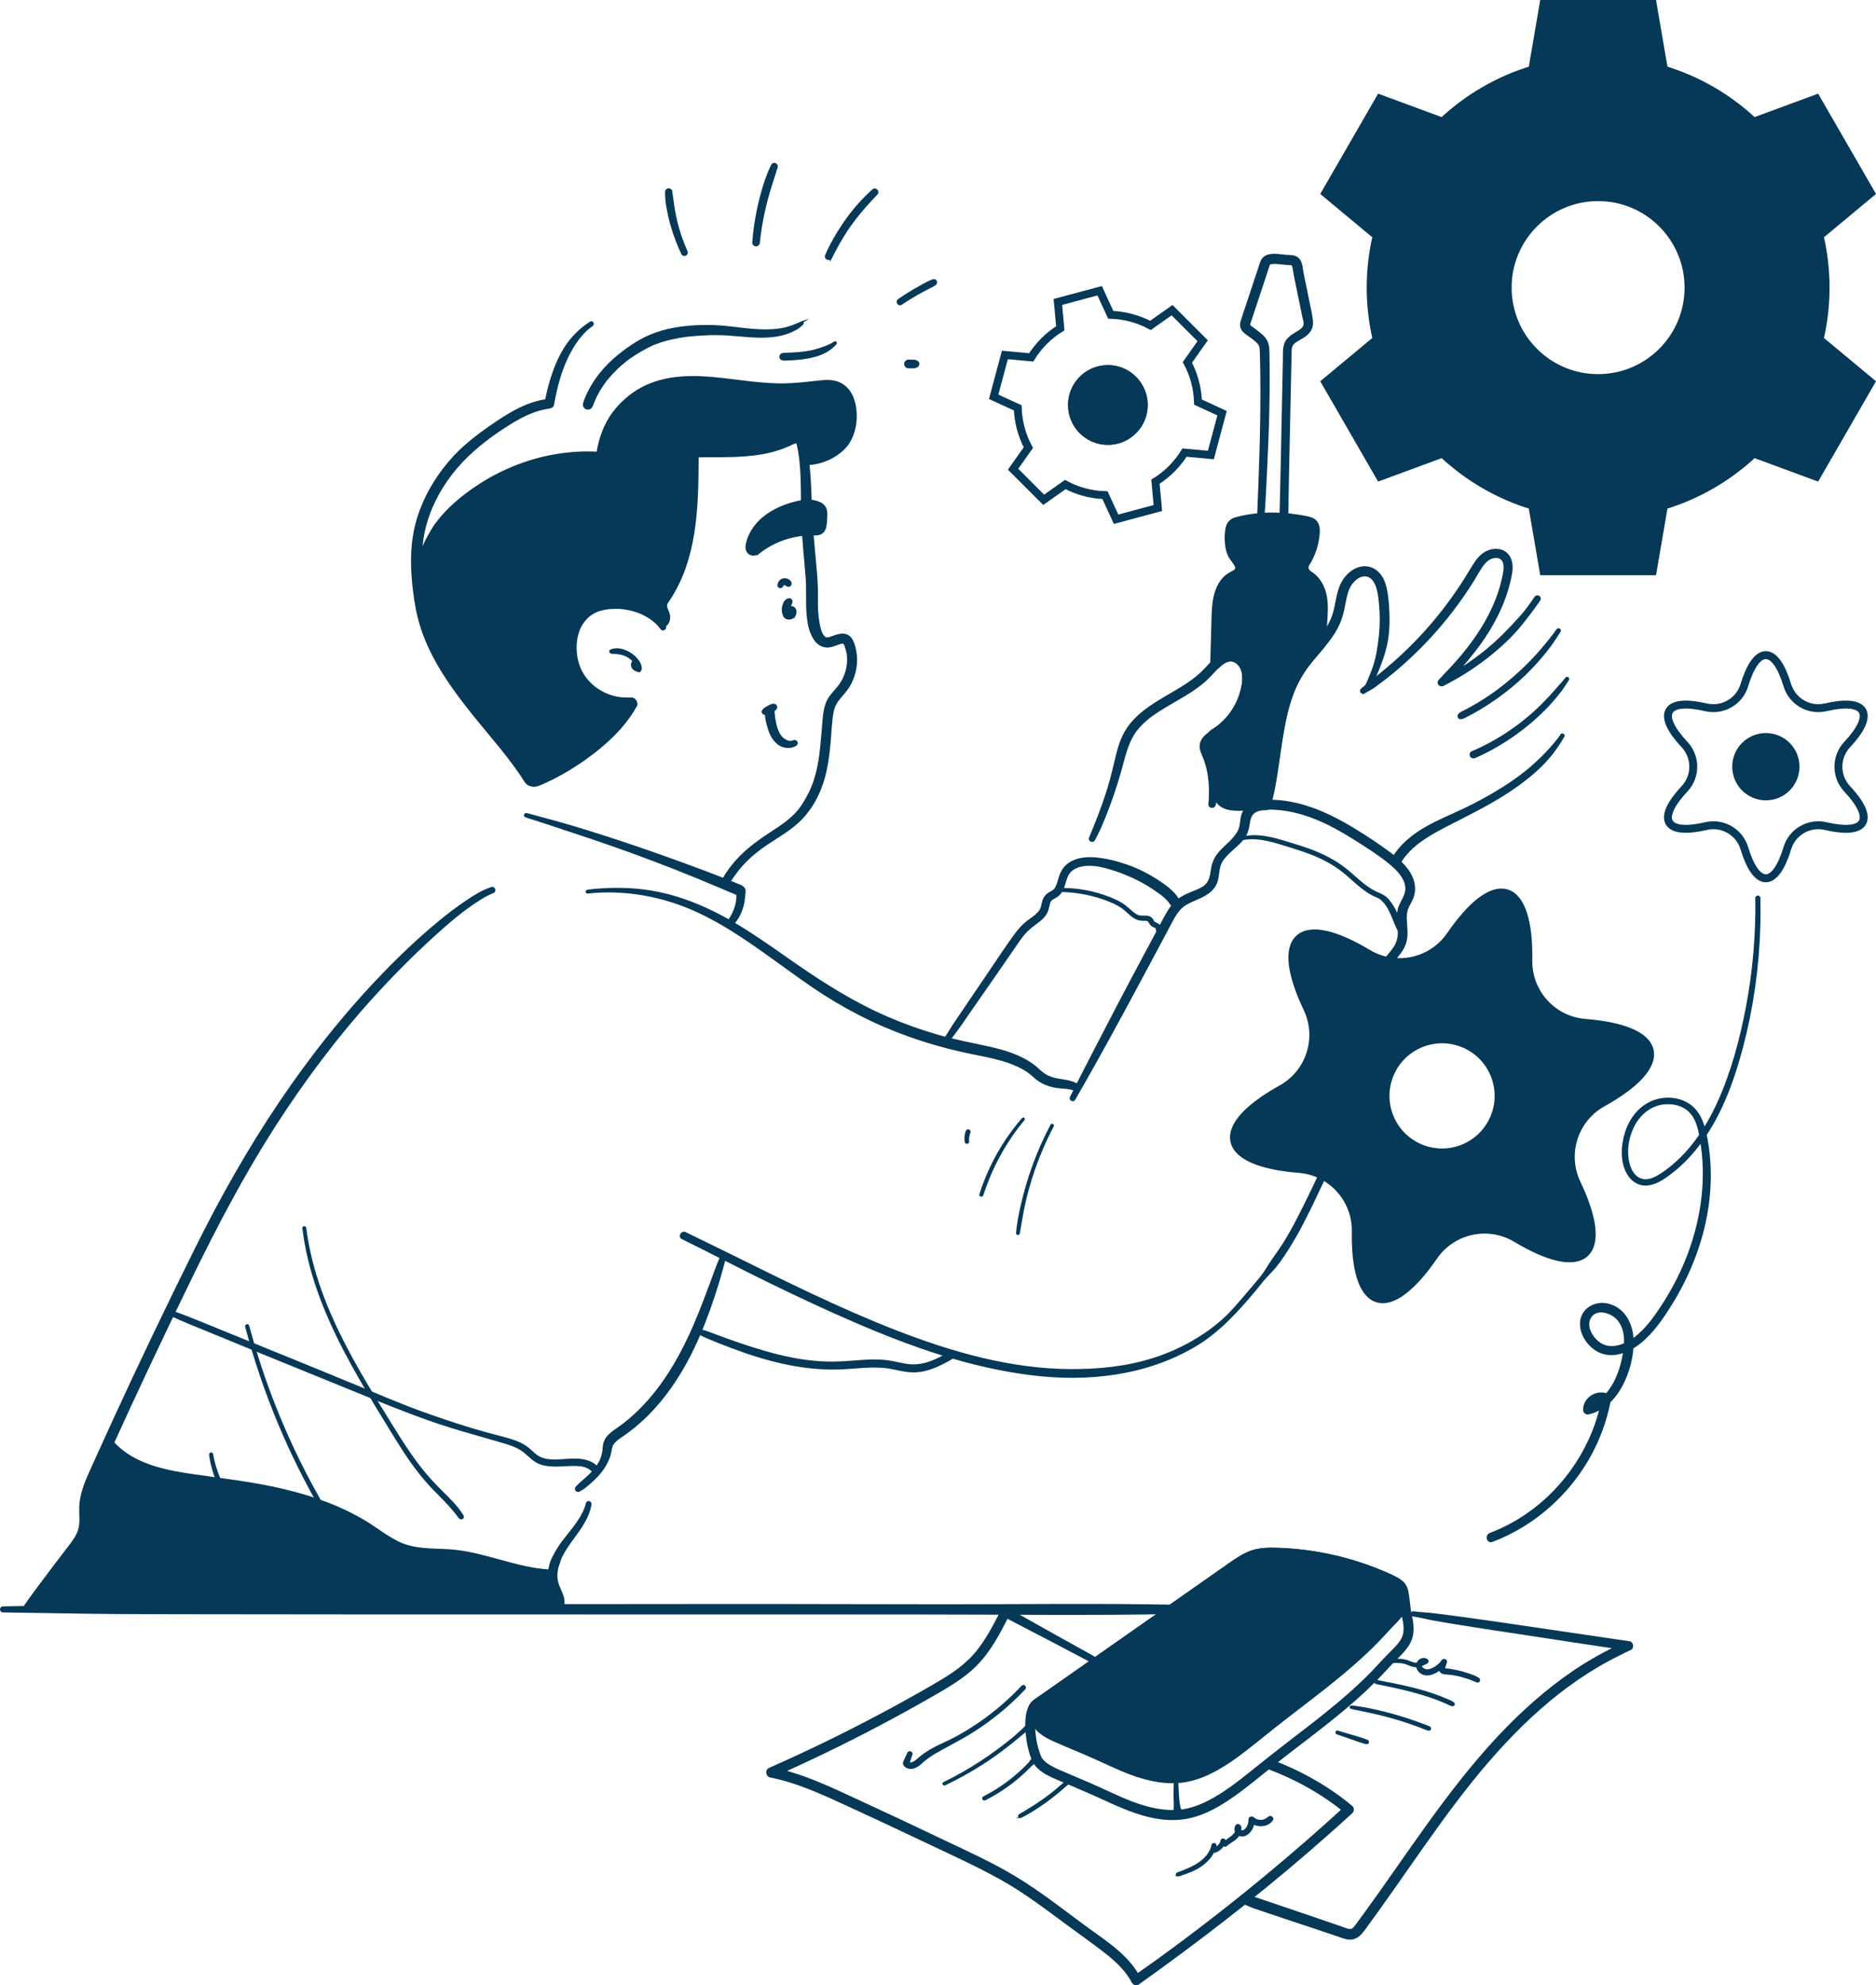 <svg xmlns="http://www.w3.org/2000/svg" id="Layer_2" viewBox="0 0 902.22 954.31"><defs><style>.cls-1{fill:none;}.cls-1,.cls-2,.cls-3{stroke:#063857;stroke-miterlimit:10;}.cls-1,.cls-3{stroke-width:3.81px;}.cls-2,.cls-3{fill:#063857;}</style></defs><g id="ARTWORK"><path class="cls-2" d="m380.45,205.86c1.73,2.49,2.68,5.44,3.34,8.36.81,3.55,1.21,7.18,1.47,10.81.53,7.36.37,14.74.51,22.11.19,10.23,1.42,20.43,2.19,30.63.44,5.79-.05,11.6.44,17.38.27,3.24.71,6.43,2,9.43.49,1.14,1.38,2.86,2.48,3.99,1.16,1.19,2.66,1.99,4.32,2.17,1.73.19,3.3-.38,4.89-.97.78-.29,1.56-.58,2.37-.76.38-.08.51-.11.91-.09.21.01.36.03.45.11.65.54.93,1.74,1.18,2.5.4,1.2.69,2.45.81,3.71.24,2.44.01,4.89-.63,7.25-.65,2.4-1.68,4.67-3.13,6.69-1.45,2.03-3.26,3.78-4.74,5.79-2.95,4.01-3.05,9.38-3.47,14.14-.4,4.6-.74,9.21-1.34,13.79-.56,4.28-1.41,8.54-2.77,12.63-1.42,4.26-3.52,8.29-6.01,12.02-3.88,5.82-9.85,9.54-15.59,13.29-6.82,4.46-13.24,9.36-18.27,15.86-1.52,1.97-2.9,4-4.1,6.18-.95,1.72,1.57,3.18,2.62,1.53,2.58-4.01,5.4-7.79,8.82-11.12,2.85-2.78,6-5.21,9.29-7.45,5.76-3.93,12.11-7.33,16.95-12.44,6.2-6.53,9.92-14.81,11.73-23.55.93-4.51,1.44-9.11,1.86-13.69.43-4.71.48-9.6,1.45-14.24.51-2.43,1.49-4.34,3.09-6.23,1.59-1.88,3.29-3.71,4.58-5.82,2.68-4.4,3.99-9.88,3.42-15.01-.28-2.52-.88-5.31-2.2-7.5-1.06-1.77-2.96-2.5-4.95-2.26-1.81.22-3.43,1-5.16,1.52-.17.05-.9.22-.76.21-.22.03-.45.03-.67.03-.04,0-.4-.02-.11.01-.17-.02-.33-.07-.5-.11-.07-.02-.48-.16-.18-.04-.15-.06-.29-.15-.43-.23-.35-.2-.08,0-.3-.22-.86-.78-1.49-2.03-1.83-3.17-.47-1.52-.76-3.15-1.02-4.72-.05-.33-.1-.65-.15-.98-.1-.7.06.47-.03-.21-.02-.13-.03-.26-.05-.39-.11-.98-.2-1.96-.26-2.94-.17-2.82-.1-5.65-.1-8.47.02-5.84-.61-11.66-1.13-17.48-.52-5.84-1.07-11.69-1.47-17.54-.48-6.88-.41-13.8-.91-20.68-.53-7.34-1.25-15.17-4.48-21.89-.62-1.3-1.41-2.48-2.35-3.57-.97-1.13-2.94.37-2.08,1.61h0Z"></path><path class="cls-2" d="m364.45,265.17c7.45-6.44,17.23-10.14,27.08-10.23.81,0,1.67,0,2.34-.45,1.04-.69,1.2-2.13,1.27-3.37.05-1.06.11-2.12.16-3.18.05-1.06.08-2.2-.5-3.09-.52-.78-1.43-1.21-2.33-1.48-3.79-1.17-7.89-.32-11.67.88-4.39,1.39-8.69,3.29-12.29,6.16s-6.49,6.8-7.52,11.29c-.2.88-.32,1.87.16,2.63s1.77,1.02,2.25.25"></path><path class="cls-2" d="m364.94,265.66c4.93-3.9,10.77-6.58,16.91-7.9,2.97-.64,5.95-.96,9.05-.87,1.79.05,3.61.07,4.9-1.41,1.19-1.36,1.32-3.14,1.42-4.86.09-1.75.37-3.61-.02-5.34-.45-1.97-2.02-3.16-3.83-3.81-3.41-1.24-7.27-.81-10.7.05-6.43,1.63-12.93,4.54-17.6,9.36-2.46,2.54-4.42,5.61-5.46,9-.54,1.77-1.1,4.16.29,5.69,1.26,1.38,3.77,1.49,4.76-.26.8-1.41-1.14-3.01-2.29-1.77-.3.33.53-.11.11-.05.13-.02.16-.02.3,0-.39-.03.13.08-.07-.01l-.06-.04c.14.12.15.12,0,0,.19,0,.05.21-.01-.09-.05-.25-.07.26-.04-.2-.01.25,0-.07,0-.1,0-.13,0-.26.02-.39-.02.12-.02.11,0-.01.1-.61.28-1.22.47-1.81.25-.76.38-1.08.7-1.75,1.17-2.44,2.6-4.21,4.59-6.03,1.95-1.77,4.35-3.24,6.92-4.47,1.43-.68,2.35-1.07,3.86-1.61,1.44-.52,2.91-.99,4.4-1.37.67-.17,1.35-.32,2.03-.45.83-.15,1.23-.2,2.17-.25.72-.04,1.43-.03,2.15.04.07,0,.55.06.23.02.19.03.37.06.56.1.41.08.81.18,1.21.3.15.05.3.11.45.15.32.09-.38-.22.11.05.11.06.22.13.33.18.52.27-.29-.22.17.13.07.06.21.29.03,0,0,0,.25.53.16.28-.09-.27.07.34.07.31.11.43.03-.18.02.24-.04,1.55-.08,3.1-.18,4.64,0,.14-.11.88-.02.41-.05.29-.12.56-.2.84-.15.49,0-.25-.03.04-.03.39-.24-.02-.01.05-.29-.08.01.27.04,0-.21.12-.23.13-.05.05-.09.03-.19.06-.29.08-.36.1.48-.04-.16.03-.17.02-.34.04-.51.05-.31.02-.62.04-.93.07-.76.06-1.53.13-2.29.22-2.85.35-5.65.94-8.37,1.84-6.05,1.99-11.64,5.27-16.29,9.62-.67.63.3,1.53.99.99h0Z"></path><path class="cls-2" d="m381.64,356.3c-1.31.62-2.78.29-4-.38-1.43-.79-2.35-1.84-3.15-3.29-.82-1.49-1.31-3.18-1.7-4.92-.45-1.97-.69-3.81-.76-5.85-.03-.88-.59-1.63-1.43-1.88-.56-.17-1-.03-1.5.2-.57.25-1.02,1.07-.97,1.68.22,2.45.62,4.9,1.3,7.26.58,2.04,1.32,4.17,2.58,5.89,1.25,1.72,2.91,3.25,5.02,3.79,1.9.49,3.97.3,5.65-.73,1.14-.7.14-2.34-1.04-1.77h0Z"></path><path class="cls-2" d="m368.01,343.05c.2-.07.4-.14.61-.19.29-.07.54-.22.8-.35.41-.21.82-.4,1.25-.58.04-.02.22-.09.04-.02-.17.07,0,0,.04-.02.1-.04.2-.08.31-.12.1-.04.21-.08.31-.12.09-.04.18-.07.27-.11.18-.08.21-.09.08-.03-.09.04-.11.04-.04.02.28-.11.59-.2.84-.37.38-.25.63-.56.74-1.01.11-.47-.09-.86-.46-1.13-.13-.09-.26-.16-.42-.21-.28-.09-.53-.05-.82-.01-.23.04-.45.14-.66.23-.5.21-.98.45-1.46.71-.39.21-.77.44-1.14.68-.26.16-.53.32-.74.54-.16.17-.31.33-.47.5-.29.29-.38.8-.15,1.16.22.34.67.59,1.08.44h0Z"></path><path class="cls-2" d="m319.77,301.06c-4.05-6.46-10.72-10.87-18.2-12.33-7.26-1.41-15.33-.63-21.21,4.2-5.08,4.18-7.39,10.9-7.57,17.32-.19,6.89,2.01,13.8,6.42,19.12,5.27,6.36,13.56,10.22,21.81,10.22.6,0,1.19-.05,1.79-.15.05,0,.35-.06.06-.02.19-.03.38-.05.57-.08.27-.04.54-.09.81-.15,1.92-.38,1.47-3.44-.46-3.39-1.9.04-3.84,0-5.73-.22-.02,0-.32-.04-.11-.01.23.03-.15-.02-.2-.03-.21-.03-.43-.07-.64-.11-.49-.09-.97-.19-1.45-.3-.93-.22-1.85-.49-2.75-.81-.44-.15-.87-.32-1.3-.5.29.12-.23-.1-.31-.14-.25-.11-.51-.23-.76-.35-.83-.4-1.65-.85-2.44-1.34-.39-.24-.78-.5-1.16-.76-.18-.12-.35-.25-.53-.37-.1-.07-.2-.15-.3-.22-.27-.2.04.03-.12-.09-.73-.57-1.43-1.18-2.09-1.83-.69-.67-1.34-1.37-1.94-2.11-.08-.1-.16-.19-.23-.29,0,0-.19-.25-.08-.09.13.17-.1-.13-.13-.17-.07-.1-.15-.2-.22-.3-.27-.38-.53-.76-.78-1.15-.42-.66-.81-1.35-1.17-2.05-.16-.32-.31-.64-.46-.96-.04-.09-.24-.53-.13-.29.11.25-.01-.03-.04-.1-.04-.11-.09-.22-.13-.33-.54-1.37-.96-2.79-1.26-4.24-.08-.36-.14-.72-.2-1.08-.03-.17-.06-.34-.08-.51-.01-.1-.03-.19-.04-.29-.04-.28.06.5,0,.02-.08-.73-.15-1.46-.18-2.19-.07-1.51-.02-3.02.16-4.52,0-.07.02-.14.03-.22.03-.29-.06.39-.01.11.03-.17.05-.33.08-.5.06-.38.13-.76.21-1.13.15-.72.34-1.44.56-2.15.11-.34.22-.68.34-1.01.06-.16.11-.31.17-.46.03-.09.07-.18.1-.26.07-.16.05-.38-.02.04.05-.29.28-.63.41-.89.16-.34.34-.67.52-.99.35-.63.74-1.24,1.16-1.82.09-.13.19-.26.29-.39.22-.3-.06.06-.07.09.02-.05.15-.19.17-.22.23-.29.48-.57.73-.84.48-.51.99-1,1.52-1.45.14-.12.29-.24.44-.36-.31.25-.1.08.09-.06.31-.22.63-.44.95-.64.62-.39,1.27-.74,1.94-1.04.09-.04.18-.08.27-.12.26-.12-.35.13-.08.03.17-.06.33-.13.5-.19.39-.14.78-.28,1.18-.39.82-.24,1.65-.44,2.49-.6.38-.07.77-.13,1.16-.19.31-.05-.36.04-.05,0,.11-.01.22-.03.33-.04.22-.03.45-.05.67-.07,1.74-.15,3.47-.2,5.21-.08.43.03.86.07,1.29.12.2.02.4.05.6.07-.39-.05-.08,0,0,0,.14.02.29.04.43.07.88.14,1.77.32,2.64.52.84.19,1.68.42,2.5.69.41.13.82.27,1.22.42.19.07.38.14.56.21.11.04.21.09.32.13.25.1.01,0,.16.06,3.14,1.35,6.11,3.2,8.48,5.68.56.59,1.05,1.23,1.51,1.9.73,1.06,2.45.1,1.75-1.02h0Z"></path><path class="cls-2" d="m294.09,313.74c1.29.13,2.58.13,3.87.35,1.32.22,2.6.65,3.78,1.28,1.16.63,2.19,1.44,3.07,2.42.44.49.81,1.01,1.17,1.56.4.62,1.01,1.51.68,2.28l.95-.25c-.44-.23-1.09-.67-1.24-1.18-.06-.19,0-.29.05-.48.04-.12.09-.24.11-.37.02-.08.09-.49.06-.4.17-.6-.31-1.23-.93-1.23-1.62.01-2.04,1.69-1.46,2.96.55,1.18,1.62,1.43,2.71,1.9.43.18.85.05,1.02-.41.62-1.74-.4-3.55-1.45-4.9-.97-1.24-2.16-2.28-3.5-3.12-2.57-1.61-6.28-2.79-9.18-1.45-.56.26-.21,1,.29,1.05h0Z"></path><path class="cls-2" d="m318.51,299.84c1.79-.12,2.29-2.62,1.7-4.31s-1.77-3.32-1.48-5.09c.16-.97.74-1.8,1.29-2.61,13.23-19.6,13.7-44.83,13.7-68.47-3.57.35-7.14.71-10.71,1.06-10.24,1.02-20.6,2.05-30.34,5.38-19.66,6.71-50.49,34.68-70.54,40.12-.88.24-1.86.52-2.32,1.32-.38.66-.28,1.47-.17,2.22,2.39,15.88,21.41,19.11,27.11,34.12.88,2.31,1.82,4.65,3.41,6.54,5,5.95,14.15,5.43,21.85,4.39.31-7.01,1.98-14.15,6.03-19.88,4.05-5.74,11.78-6.54,18.8-6.32,5.83.18,15.3,5.76,20.14,9.03"></path><path class="cls-2" d="m318.51,301c2.77-.13,3.69-3.26,3.16-5.57-.31-1.35-1.14-2.54-1.35-3.91-.06-.37-.02-.85.13-1.24.27-.71.8-1.34,1.21-1.96,3.2-4.77,5.69-9.98,7.61-15.39,3.87-10.91,5.27-22.57,5.85-34.08.32-6.49.37-13,.38-19.5,0-.89-.82-1.88-1.78-1.78-9.2.9-18.47,1.58-27.59,3.09-4.45.73-8.87,1.71-13.16,3.11-2.69.88-5.29,2-7.82,3.24-5.61,2.76-10.93,6.1-16.16,9.51-5.81,3.78-11.52,7.71-17.29,11.54-5.54,3.67-11.14,7.29-16.97,10.48-1.31.71-2.62,1.4-3.96,2.06-.65.32-1.3.63-1.96.93-.31.14-.62.28-.93.42-.15.07-.31.13-.46.2-.07.03-.13.06-.2.08-.21.09.3-.12-.02,0-1.2.49-2.4.96-3.63,1.36-1.52.5-3.27.73-4.52,1.8-1.77,1.52-1.32,3.94-.87,5.95.34,1.51.91,2.98,1.59,4.37,1.23,2.53,3,4.78,4.98,6.77,4.02,4.05,8.78,7.26,12.94,11.16,1.06.99,2.09,2.03,3.04,3.13.23.27.46.54.68.81.1.12.19.24.28.35.2.25.06.08.02.03.06.08.12.16.18.24.44.59.86,1.19,1.25,1.81.4.63.76,1.28,1.1,1.95.17.33.32.66.47.99.03.07.06.14.1.22.11.25-.09-.22.02.04.08.2.16.4.24.59.76,1.98,1.48,3.99,2.6,5.79,2,3.21,5.08,5.39,8.68,6.49,3.41,1.04,7.1,1.11,10.63.87,1.7-.11,3.39-.31,5.08-.54,1.06-.14,1.85-.76,1.91-1.91.21-4.57.96-9.03,2.73-13.43.73-1.81,1.92-4.05,3.23-5.79-.18.24,0,0,.04-.04.08-.09.15-.18.23-.27.15-.18.31-.35.48-.52.36-.37.75-.72,1.15-1.04-.28.23.24-.17.3-.22.19-.13.38-.26.57-.38.39-.24.79-.47,1.2-.67.21-.1.42-.2.62-.3.33-.16.1-.04.03-.01.11-.04.21-.09.32-.13.49-.19.99-.36,1.49-.51.94-.28,1.91-.49,2.88-.65.12-.02.24-.04.36-.06.05,0,.42-.06.2-.03-.21.03.09-.01.11-.01.12-.01.24-.03.36-.04.55-.06,1.1-.11,1.65-.14,1.01-.07,2.03-.09,3.04-.09.91,0,1.83.02,2.74.09.1,0,.37.05-.08-.02.1.01.19.03.29.04.2.03.39.07.59.11.44.09.87.19,1.3.31.9.24,1.79.54,2.66.87.22.08.44.17.66.26.11.04.66.27.38.15.48.2.96.42,1.43.64,3.88,1.79,7.58,3.98,11.12,6.37.86.58,2.13.17,2.63-.69.55-.95.17-2.05-.69-2.63-3.28-2.21-6.72-4.24-10.29-5.95-3.68-1.76-7.51-3.27-11.64-3.35-4.25-.08-8.72.21-12.68,1.87-2.03.85-3.91,2-5.44,3.6-1.65,1.72-2.91,3.88-3.93,6.03-2.48,5.2-3.58,10.91-3.85,16.63l1.91-1.91c-3.42.46-6.88.8-10.32.58-.39-.03-.78-.06-1.17-.1-.12-.01-.24-.03-.36-.04-.02,0-.31-.04-.1-.01.21.03-.08-.01-.1-.02-.15-.02-.29-.05-.44-.07-.8-.14-1.6-.3-2.39-.52-.36-.1-.71-.22-1.06-.34-.19-.07-.37-.14-.56-.21-.27-.11.24.11-.03-.01-.1-.05-.21-.09-.31-.14-.71-.34-1.4-.74-2.04-1.2-.03-.02-.32-.24-.16-.11.14.11-.08-.06-.09-.07-.15-.13-.31-.26-.46-.39-.3-.27-.59-.56-.86-.86-.63-.7-1.14-1.5-1.6-2.35-.9-1.67-1.48-3.44-2.27-5.16-1.22-2.68-2.97-5.11-4.95-7.27-3.81-4.16-8.54-7.31-12.76-11.01-1.04-.91-2.04-1.87-2.97-2.89-.45-.49-.89-1-1.31-1.52-.09-.11-.18-.22-.27-.34.2.25-.09-.12-.14-.18-.21-.28-.42-.57-.62-.87-.76-1.11-1.4-2.28-1.95-3.5-.03-.07-.13-.31,0,.01-.03-.07-.06-.13-.08-.2-.06-.16-.12-.32-.18-.48-.12-.33-.23-.65-.33-.98-.21-.68-.38-1.38-.53-2.08-.08-.36-.15-.73-.2-1.09-.03-.19-.03-.12-.05-.4,0-.1,0-.21-.01-.31v-.21c-.02.11-.01.1.02-.02-.01-.02.04-.17,0-.04-.04.13-.16.04-.03.03,0,0,.32-.26.13-.13-.16.11.09-.04.1-.04.05-.02.31-.15.04-.03.08-.03.16-.06.25-.09.22-.08.44-.14.67-.2,1.18-.33,2.34-.7,3.49-1.12,2.67-.98,5.27-2.17,7.81-3.46,5.66-2.88,11.06-6.26,16.38-9.72,5.72-3.73,11.35-7.59,17.04-11.36,5.29-3.51,10.63-6.97,16.21-10.02,1.23-.67,2.47-1.32,3.73-1.93.6-.29,1.2-.58,1.8-.85.29-.13.59-.27.89-.39.15-.06.29-.13.44-.19.29-.12-.27.11.12-.05,3.36-1.38,6.87-2.39,10.41-3.21,8.61-1.98,17.39-2.7,26.17-3.58,2.23-.22,4.46-.45,6.69-.67-.59-.59-1.19-1.19-1.78-1.78.01,11.19-.07,22.71-1.55,33.64-1.47,10.85-4.35,21.6-9.92,31.03-.81,1.37-1.77,2.66-2.55,4.03-.91,1.58-1.07,3.26-.42,4.98.32.85.75,1.64,1.14,2.46.11.23.21.45.29.7.04.14.08.29.11.44.05.26.01-.06.03.23.03.56.05.89-.18,1.4.08-.19-.12.19-.12.18.1-.14-.13.14-.14.15.11-.1-.05.03-.07.04.07-.03-.27.08-.36.09-1.29.22-.99,2.34.31,2.28h0Z"></path><path class="cls-2" d="m304.67,338.85c-9.81,15.26-29.2,29.34-45.94,36.35-.56.23-1.14.47-1.74.47-.83,0-1.86-.16-2.3-.87-15.57-25.07-46.62-50.55-52.02-83.68-.81-4.98-1.27-10.27.67-14.93,2.42-5.82,8.2-9.64,14.19-11.63s12.35-2.5,18.52-3.78c7.06-1.46,13.9-3.95,20.26-7.36-5.36,12.63-1.11,27.05,3.18,40.08.85,2.57,1.89,5.38,4.28,6.65,1.4.74,3.11.84,4.36,1.82,1.22.95,1.74,2.52,2.18,4.01,2.44,8.24,4.49,16.86,9.58,23.77s15.84,11.53,23.91,8.59"></path><path class="cls-2" d="m303.62,338.24c-2.2,2.92-4.6,5.72-7.16,8.34-2.77,2.83-5.61,5.59-8.63,8.16-.76.65-1.53,1.29-2.32,1.92-.38.31-.76.61-1.14.91-.19.15-.38.3-.57.45-.08.06-.16.13-.25.19-.06.04-.37.29-.18.14-1.59,1.23-3.22,2.42-4.87,3.56-3.28,2.28-6.67,4.4-10.16,6.34-3.26,1.82-6.61,3.48-10.05,4.94-.29.13.27-.11-.03.01-.1.04-.2.08-.3.12-.25.1-.5.19-.75.26-.34.1.22,0-.13.04-.09,0-.19,0-.28,0-.12,0-.23-.02-.35-.02.19.01.22.05.01,0-.11-.03-.23-.06-.34-.09.14.05.24.18.03-.01.11.1.34.41.18.13-.22-.38-.46-.74-.69-1.11-.86-1.36-1.76-2.7-2.67-4.02-3.97-5.75-8.34-11.22-12.7-16.68-2.26-2.83-4.54-5.65-6.79-8.49-1.13-1.42-2.26-2.85-3.37-4.29-.14-.17-.27-.35-.4-.52-.04-.05-.29-.37-.11-.14.26.33-.33-.43-.29-.38-.31-.4-.62-.79-.93-1.19-.12-.15-.23-.3-.35-.45.32.41-.16-.2-.22-.28-.29-.37-.57-.75-.86-1.12-4.41-5.8-8.61-11.79-12.23-18.12-1.77-3.1-3.4-6.29-4.83-9.56-.1-.22-.19-.45-.29-.67.16.38.03.06-.05-.12-.19-.45-.37-.9-.55-1.36-.33-.82-.64-1.65-.93-2.49-.59-1.67-1.13-3.35-1.6-5.06-.48-1.74-.9-3.5-1.24-5.27-.18-.93-.34-1.87-.48-2.81-.04-.26-.08-.52-.11-.78,0,.04.04.34,0,.06-.02-.15-.04-.3-.06-.45-.07-.56-.13-1.12-.17-1.68-.09-1.08-.14-2.16-.12-3.24,0-.52.03-1.04.07-1.55.02-.26.05-.51.07-.77,0-.08.06-.46,0-.03.02-.15.04-.29.07-.44.17-1.05.43-2.09.8-3.09.05-.13.29-.75.12-.34.09-.2.18-.4.27-.59.2-.42.42-.83.66-1.22.22-.37.45-.73.7-1.08.07-.09.54-.7.18-.26.15-.19.31-.38.47-.57.58-.68,1.22-1.32,1.89-1.91.33-.29.66-.56,1-.84.21-.17-.09.07-.11.08.1-.07.2-.15.3-.22.2-.15.41-.29.61-.43.75-.52,1.54-.99,2.34-1.42.81-.44,1.63-.83,2.48-1.19-.43.19.06-.02.23-.09.2-.08.41-.16.62-.24.46-.17.93-.33,1.4-.48,2.21-.71,4.48-1.23,6.76-1.67,4.47-.85,9-1.4,13.43-2.44,4.45-1.05,8.77-2.53,12.97-4.34,1.99-.85,3.93-1.8,5.84-2.82-1.15-.88-2.3-1.77-3.45-2.65-3.25,7.74-3.01,16.34-1.48,24.45.77,4.05,1.87,8.02,3.09,11.96.59,1.9,1.19,3.81,1.84,5.69.64,1.86,1.41,3.63,2.64,5.19,1.28,1.62,3.03,2.44,4.97,3.04.19.06.38.12.57.18.15.05.69.27.27.08.18.08.35.17.52.26.11.07.22.14.33.21-.17-.11-.18-.17-.02,0,.08.08.46.54.32.33-.14-.22.14.25.18.32.11.2.2.4.31.6-.21-.39.04.1.09.26.65,1.8,1.11,3.68,1.64,5.52.55,1.89,1.11,3.77,1.72,5.64,2.31,7.06,5.45,14.45,11.47,19.14,5.51,4.28,12.74,6.85,19.73,5.49.74-.15,1.47-.35,2.18-.6,1.13-.41,2.02-1.59,1.61-2.84-.36-1.12-1.62-2.05-2.84-1.61-.71.25-1.44.46-2.18.6-.17.03-.33.06-.5.09-.07.01-.18,0-.25.04,0,0,.46-.05.19-.03-.4.04-.79.08-1.19.1-.78.04-1.55.02-2.33-.04-.17-.01-.35-.03-.52-.05-.09,0-.17-.02-.26-.03-.34-.03.43.07.09.01-.38-.06-.75-.12-1.13-.2-.79-.16-1.57-.36-2.33-.6-.37-.12-.74-.24-1.11-.38-.17-.06-.34-.13-.51-.19-.13-.05-.79-.34-.28-.11-1.46-.66-2.87-1.4-4.2-2.29-.32-.22-.64-.44-.95-.67-.16-.12-.41-.32-.1-.07-.16-.13-.32-.26-.48-.39-.61-.5-1.19-1.04-1.74-1.6-.14-.14-1.41-1.69-1.47-1.67.03-.01.27.36.05.07-.05-.07-.11-.15-.16-.22-.13-.17-.25-.34-.37-.52-.28-.41-.56-.82-.82-1.23-1-1.57-1.88-3.23-2.66-4.93-.1-.22-.2-.45-.3-.68-.04-.09-.25-.58-.18-.4.08.18-.13-.32-.17-.41-.11-.26-.21-.53-.31-.79-.34-.86-.65-1.73-.95-2.6-1.25-3.61-2.25-7.3-3.33-10.96-.56-1.9-1.15-3.9-2.6-5.33-.83-.83-1.86-1.33-2.95-1.72-.37-.14-.76-.25-1.14-.37-.22-.07-.44-.14-.66-.22-.09-.03-.19-.07-.28-.1.2.07.22.11.01,0-.17-.08-.33-.17-.49-.27-.1-.06-.19-.14-.3-.2.02,0,.32.27.12.1-.31-.28-.58-.57-.86-.87-.18-.19.08.11.09.13-.05-.07-.1-.14-.15-.22-.1-.15-.2-.3-.29-.45-.22-.36-.42-.74-.6-1.12-.08-.17-.28-.64-.1-.2-.07-.17-.14-.34-.2-.52-.15-.4-.3-.81-.43-1.21-.3-.88-.58-1.76-.86-2.64-1.24-3.85-2.41-7.72-3.32-11.66-.45-1.94-.83-3.89-1.11-5.86-.02-.13-.09-.66-.04-.26-.03-.26-.07-.52-.1-.77-.06-.51-.11-1.03-.16-1.54-.08-.95-.14-1.9-.17-2.86-.05-1.92.02-3.85.24-5.76.02-.14.03-.29.05-.43,0,.04-.06.36,0,.09.04-.21.07-.43.1-.64.08-.5.18-1,.28-1.49.21-.96.45-1.91.75-2.84.29-.91.62-1.81.99-2.69.36-.85-.19-1.96-.84-2.47-.76-.59-1.76-.64-2.6-.18-2.01,1.07-4.06,2.07-6.16,2.95.37-.15-.29.12-.39.16-.25.1-.49.2-.74.3-.56.22-1.13.44-1.7.65-1.07.39-2.15.76-3.23,1.11-4.39,1.39-8.89,2.28-13.43,3.02-8.49,1.38-17.38,3.02-23.81,9.22-3.03,2.92-5.1,6.74-5.71,10.91-.67,4.56-.11,9.16.75,13.67,1.39,7.33,4.07,14.37,7.43,21,3.37,6.65,7.47,12.9,11.86,18.91,4.5,6.15,9.33,12.04,14.19,17.9,2.32,2.79,4.63,5.59,6.92,8.41,1.12,1.39,2.23,2.79,3.32,4.2.05.07.11.14.16.21.19.25-.19-.25,0,0,.12.16.25.32.37.49.28.37.57.74.85,1.11.52.69,1.04,1.38,1.55,2.08.99,1.35,1.96,2.7,2.91,4.08.93,1.36,1.78,2.79,2.72,4.13.82,1.17,2.02,1.63,3.4,1.77,1.28.13,2.38-.29,3.54-.78,1.74-.74,3.45-1.52,5.14-2.36,7.37-3.63,14.31-8.09,20.8-13.13,3.23-2.51,6.32-5.22,9.23-8.09,2.87-2.83,5.44-5.95,7.78-9.24,1.05-1.48,1.98-3.01,2.85-4.6.31-.57.14-1.32-.43-1.65-.62-.36-1.26-.09-1.65.43h0Z"></path><path class="cls-2" d="m316.54,285.47c1.57,0,1.57-2.44,0-2.44s-1.57,2.44,0,2.44h0Z"></path><path class="cls-2" d="m288.15,230.45c-.85-12.12,2.24-25.28,10.94-34.16,21.99-22.44,51.61-8.79,78.54-9.43,4.7-.11,9.38-.64,14.05-1.15,4.04-.44,8.59-1.32,12.24,1.06,7.62,4.97,6.67,20.49,1.11,26.54-4.24,4.61-10.36,7.44-16.62,7.69.18-2.32-.08-4.68-.75-6.91-.36-1.21-.91-2.45-1.96-3.14-1.97-1.3-4.56-.11-6.69.9-12.81,6.11-27.65,5.32-41.84,5.46-1.82.02-3.69.06-5.39.72-1.64.63-3.01,1.79-4.33,2.94-3.98,3.46-7.86,7.03-11.63,10.72"></path><path class="cls-2" d="m289.2,230.45c-.24-6.48.62-13.15,2.76-19.28,1.05-3,2.46-5.88,4.24-8.56,1.79-2.7,4.05-5.11,6.6-7.3.3-.26.61-.52.93-.77.15-.13.31-.25.47-.37,0,0,.25-.19.12-.1-.09.07.17-.13.2-.15.64-.48,1.3-.95,1.96-1.4,1.32-.88,2.68-1.69,4.09-2.42.67-.35,1.35-.68,2.04-.99.19-.09.38-.17.58-.25.21-.09-.03,0-.06.02.08-.03.17-.07.25-.1.36-.15.72-.29,1.08-.43,1.38-.52,2.79-.97,4.22-1.34,1.45-.38,2.92-.69,4.39-.93.35-.06.7-.11,1.05-.16.09-.01.17-.02.26-.04-.03,0-.34.04-.1.01.23-.03.47-.06.7-.09.73-.09,1.47-.16,2.2-.22,3.02-.24,6.05-.25,9.07-.14,6.27.23,12.5,1.02,18.72,1.79,6.23.77,12.48,1.53,18.77,1.67,3.7.08,7.39-.1,11.07-.44,2.1-.19,4.19-.42,6.28-.64,1.75-.19,3.49-.44,5.25-.55.85-.05,1.7-.06,2.54,0,.2.01.4.03.6.05.24.02,0,0-.05-.01.1.01.2.03.3.05.46.08.91.18,1.36.32.19.06.38.13.57.2.22.08.02,0-.02-.02.09.04.19.08.28.13.38.18.75.4,1.1.63.11.07.21.15.32.23.31.22-.29-.25,0,0,.21.19.43.37.63.57.19.18.36.37.54.57.03.03.3.34.29.35,0,0-.25-.34-.12-.15.05.07.11.14.16.21.32.46.62.94.88,1.43.13.24.25.49.36.74.03.06.05.13.08.19.1.21-.08-.18-.07-.17.09.08.13.34.18.46.22.58.4,1.17.55,1.77.15.59.27,1.19.37,1.79.04.24.08.38.01.04.03.14.04.3.05.44.04.32.06.65.09.97.09,1.29.07,2.58-.04,3.86-.03.3-.06.6-.09.9-.04.41.06-.35,0,.05-.03.17-.05.35-.08.52-.11.64-.23,1.27-.39,1.9-.14.59-.31,1.17-.5,1.75-.09.27-.18.54-.28.8-.05.13-.1.26-.15.39-.03.06-.05.13-.08.19-.1.26.17-.36.05-.11-.49,1.02-.98,1.99-1.64,2.91-.04.05-.08.1-.11.15-.13.19.14-.2.14-.18,0,.07-.18.22-.23.28-.23.27-.48.54-.73.79-.58.6-1.19,1.16-1.83,1.69-.15.13-.31.25-.47.38-.19.15,0,0,.03-.02-.08.06-.16.12-.24.18-.35.26-.7.5-1.07.74-.72.47-1.47.91-2.25,1.31-.36.18-.72.36-1.08.52-.09.04-.54.23-.24.11-.22.09-.43.18-.65.26-.78.3-1.57.55-2.38.77s-1.62.39-2.44.52c-.1.02-.2.03-.3.04.04,0,.31-.04.06,0-.2.02-.4.05-.6.07-.43.04-.86.07-1.3.09.69.69,1.39,1.39,2.08,2.08.21-3.1-.2-6.47-1.54-9.3-.69-1.45-1.88-2.58-3.4-3.11-1.46-.52-3.15-.29-4.59.19-1.38.46-2.68,1.15-4,1.74-.65.29-.94.41-1.73.71-.68.26-1.36.5-2.05.73-2.69.89-5.46,1.54-8.25,2.01-.68.12-1.37.22-2.06.32-.41.06.49-.06-.21.03-.15.02-.29.04-.44.06-.4.05-.8.1-1.2.14-1.43.16-2.86.29-4.29.38-2.89.2-5.78.29-8.67.33-2.93.05-5.86.06-8.79.05-3.16,0-6.39-.13-9.29,1.31-1.48.73-2.76,1.84-4,2.9-1.34,1.14-2.66,2.3-3.97,3.48-2.61,2.36-5.16,4.78-7.67,7.24-.78.76-.82,2.19,0,2.95.84.77,2.12.82,2.95,0,2.17-2.12,4.38-4.21,6.63-6.25,2.11-1.93,4.2-3.94,6.45-5.71-.22.17.06-.04.09-.06.14-.1.28-.21.43-.3.26-.18.53-.35.8-.5.12-.07.24-.14.37-.2-.05.03.56-.26.33-.16.12-.05.73-.25,1.03-.32.29-.07.59-.13.89-.18.2-.03.4-.05.82-.08.72-.05,1.44-.06,2.17-.07,2.78-.04,5.55-.04,8.33-.04,11.2-.02,22.63-.49,33.05-5,.66-.29,1.31-.6,1.96-.9.16-.07.32-.15.48-.22.1-.04.19-.09.29-.13-.14.06-.14.06,0,0,.33-.13.66-.25.99-.35.16-.05.33-.1.5-.14.09-.02.66-.12.24-.07.32-.04.65-.04.97-.02-.38-.03-.08-.01,0,.02.1.04.53.21.22.05-.02-.01.53.32.28.15-.17-.12.22.23.27.27.23.18-.2-.35.08.09.1.16.2.32.29.49.06.11.11.23.17.34-.18-.37.06.18.08.21.26.73.45,1.48.6,2.24.28,1.4.37,3.01.25,4.66-.08,1.09,1.02,2.13,2.08,2.08,3.75-.16,7.39-1.12,10.75-2.79,2.97-1.48,5.9-3.62,7.96-6.25,3.31-4.23,4.56-10.02,4.34-15.31-.22-5.31-2.09-11.31-7.04-14.05-3.41-1.89-7.32-1.64-11.05-1.21-4.16.49-8.34.95-12.53,1.2-6.7.4-13.38-.09-20.04-.84-6.48-.73-12.95-1.68-19.45-2.2-6.4-.51-12.84-.54-19.2.52-6.3,1.06-12.48,3.38-17.7,7.11-5.77,4.13-10.55,9.51-13.49,16-2.87,6.32-4.29,13.32-4.15,20.26.03,1.64.13,3.29.3,4.92.13,1.31,2.13,1.36,2.09,0h0Z"></path><path class="cls-2" d="m302.24,222.53c-4.03-2.23-8.73-2.86-13.33-3.11-25.02-1.37-50.4,7.75-69.02,24.51-4.21,3.79-8.12,8-10.89,12.94-3.11,5.57-4.57,8.38-5.74,14.64-1.18,6.32-2.01,16.67.96,22.37,2.87,5.52,8.67,8.83,14.31,11.45,2.38,1.11,4.92,2.17,7.54,1.99,2.41-.16,4.62-1.36,6.59-2.76,4.03-2.86,7.33-6.62,10.64-10.29,10.9-12.1,22.33-23.72,34.25-34.81,4.2-3.91,8.54-7.86,11.23-12.93"></path><path class="cls-2" d="m302.71,221.72c-.97-.57-1.99-1.03-2.98-1.55-1.05-.56-2.08-.98-3.24-1.27-2.23-.56-4.53-.86-6.82-1.08-4.23-.39-8.46-.42-12.69-.14-8.47.55-16.83,2.21-24.84,4.99-8.07,2.8-15.81,6.62-22.9,11.39-7.27,4.89-14.28,10.73-19.48,17.84-1.31,1.79-2.41,3.69-3.47,5.63-.91,1.65-1.79,3.31-2.52,5.04-1.49,3.49-2.35,7.14-2.89,10.89-.56,3.84-.88,7.74-.68,11.62.2,3.72.82,7.52,2.77,10.76,2.15,3.58,5.45,6.31,8.99,8.45,1.69,1.03,3.46,1.93,5.25,2.77,2.29,1.08,4.58,2.06,7.1,2.38,4.92.61,9.29-2.51,12.81-5.57,3.49-3.02,6.46-6.57,9.56-9.98,6.58-7.24,13.35-14.3,20.3-21.17,3.49-3.45,7.03-6.86,10.61-10.22,3.21-3.01,6.55-5.93,9.36-9.33.75-.91,1.45-1.85,2.07-2.85.26-.42.5-.85.72-1.29.13-.25.25-.51.37-.77.04-.1.09-.19.13-.29.06-.14.37-.79.21-.49.49-.91.23-2.07-.68-2.61-.86-.51-2.12-.23-2.61.68.13-.24-.33.5-.42.62-.14.2-.29.41-.43.6-.08.11-.17.23-.26.34.06-.07.2-.26-.06.07.06-.07-.48.64-.29.39.21-.28-.34.45-.42.56-.03.04-.25.33-.04.06-.06.08-.13.16-.2.25-.15.19-.31.38-.47.57-.36.43-.71.88-1.07,1.31-1.35,1.6-2.82,3.09-4.33,4.55-3.29,3.17-6.68,6.24-9.97,9.41-6.84,6.59-13.52,13.35-20.01,20.28-3.22,3.43-6.36,6.94-9.53,10.42-1.47,1.61-2.97,3.19-4.55,4.69-.8.76-1.63,1.49-2.49,2.18-.07.06-.61.47-.33.26-.21.16-.41.31-.62.46-.46.34-.94.66-1.42.96-.43.26-.86.51-1.31.73-.22.11-.45.22-.68.32.34-.14-.36.12-.46.16-.5.17-1.01.29-1.54.38-.26.05.02,0,.06,0-.15,0-.29.02-.44.03-.3.01-.6.01-.89,0-.15,0-.3-.02-.44-.03,0,0-.37-.05-.15-.02.24.04-.21-.04-.26-.05-.11-.02-.22-.04-.33-.07-.59-.13-1.16-.3-1.73-.5-.25-.09-.5-.18-.74-.27-.14-.05-.28-.11-.42-.17-.23-.09-.06-.02,0,0-.54-.23-1.06-.47-1.59-.71-1.74-.81-3.46-1.66-5.11-2.64-.84-.49-1.66-1.02-2.45-1.58-.18-.13-.37-.26-.55-.4-.1-.08-.21-.15-.31-.23.03.02.23.19.05.03-.39-.33-.79-.64-1.17-.99-.71-.63-1.37-1.31-1.98-2.04-.14-.17-.28-.34-.42-.51.22.28-.12-.18-.18-.26-.28-.39-.54-.79-.78-1.2-.22-.37-.42-.75-.6-1.14-.08-.17-.21-.53-.07-.14-.07-.2-.15-.39-.22-.59-.28-.78-.49-1.58-.66-2.38-.08-.4-.16-.8-.22-1.2-.01-.07-.1-.66-.07-.43.04.27-.01-.11-.02-.17-.02-.15-.04-.3-.05-.45-.1-.92-.16-1.84-.19-2.77-.06-1.85,0-3.7.13-5.55.07-.91.15-1.81.25-2.72.02-.2.05-.41.07-.61.01-.11.03-.23.04-.34,0-.04.04-.33,0-.07-.03.26.04-.31.06-.4.03-.22.06-.44.1-.65.28-1.84.64-3.67,1.12-5.46.23-.86.49-1.71.79-2.55.13-.37.27-.74.42-1.11.04-.1.24-.58.15-.38-.11.25.04-.08.06-.14.06-.13.11-.26.17-.39.76-1.68,1.64-3.3,2.53-4.91,1.06-1.91,2.19-3.76,3.5-5.51.07-.09.13-.17.2-.26-.15.2.07-.08.08-.1.16-.2.32-.4.48-.59.34-.42.69-.84,1.05-1.25.72-.82,1.46-1.62,2.22-2.4,1.5-1.54,3.08-3.01,4.7-4.43.78-.68,1.56-1.34,2.36-1.99.37-.3.75-.6,1.12-.9.19-.15.38-.3.57-.44.18-.14.03-.02,0,0,.14-.1.27-.21.41-.31,3.25-2.47,6.66-4.74,10.2-6.77,1.78-1.03,3.6-2,5.45-2.91.92-.46,1.85-.9,2.79-1.33.44-.2.88-.4,1.32-.59.22-.1.44-.19.66-.29.04-.02.43-.18.23-.1-.16.07.34-.14.33-.14,7.52-3.13,15.47-5.34,23.53-6.57,1.12-.17,1.63-.24,2.75-.37.99-.12,1.98-.22,2.97-.3,2.05-.17,4.11-.28,6.17-.32,4.15-.07,8.38-.16,12.47.62.5.09,1,.23,1.5.33.5.09,1.02.11,1.52.21,1.07.2,2.05.61,3.02,1.1,1.07.54,2-1,.95-1.62h0Z"></path><path class="cls-2" d="m385.41,154.97c-.87.54-1.79.81-2.72,1.22-.87.38-1.76.69-2.66.99-1.74.58-3.53,1-5.35,1.24-3.78.5-7.63.51-11.43.25-3.89-.27-7.76-.78-11.63-1.23-3.83-.45-7.64-.73-11.49-.73-8.37,0-16.94.84-24.87,3.68-3.82,1.37-7.39,3.23-10.79,5.44-1.57,1.02-3.1,2.11-4.59,3.26-.24.18-.48.37-.71.55.24-.19-.02.02-.06.05-.16.12-.32.25-.48.37-.38.3-.77.6-1.14.91-.73.59-1.45,1.21-2.15,1.83-5.76,5.13-10.52,11.37-13.5,18.51-.36.87-.68,1.74-.95,2.64-.29.98.35,2.17,1.36,2.4,1.11.25,2.01-.34,2.4-1.36.16-.42.34-.84.5-1.27.08-.21.16-.42.24-.63.04-.09.07-.18.11-.27.02-.04.2-.5.12-.3-.08.18.05-.11.05-.12.05-.12.1-.24.15-.35.09-.21.18-.41.28-.62.2-.44.41-.87.63-1.3.83-1.64,1.76-3.22,2.78-4.74.52-.78,1.06-1.54,1.63-2.28.05-.07.34-.44.16-.21.14-.18.28-.35.42-.53.3-.38.61-.75.93-1.12,1.22-1.43,2.51-2.8,3.87-4.1,1.33-1.28,2.73-2.5,4.17-3.66.18-.14.36-.28.53-.42,0,0,.26-.2.11-.08-.17.13.15-.11.18-.14.39-.29.78-.57,1.18-.85.74-.52,1.49-1.03,2.25-1.52,1.56-1.01,3.16-1.97,4.8-2.86.82-.45,1.65-.89,2.49-1.31.44-.22.89-.43,1.34-.63.13-.06.26-.11.39-.17,0,0,.33-.14.13-.06s.13-.05.13-.06c.16-.07.33-.13.49-.2,3.83-1.53,7.82-2.49,11.87-3.21.99-.18,1.99-.33,2.99-.47-.34.05.3-.04.4-.05.25-.03.5-.06.75-.09.54-.06,1.07-.12,1.61-.17,2.03-.2,4.06-.33,6.1-.44,3.84-.21,7.66-.22,11.5.03,3.84.25,7.67.67,11.51.9,7.61.46,15.54.09,22.16-4.1.81-.51,1.49-1.22,2.26-1.81.46-.35.06-1.12-.47-.8h0Z"></path><path class="cls-2" d="m401.44,164.61c-1.41.96-3.09,1.7-4.68,2.29-1.59.59-3.17,1.13-4.81,1.57-3.58.97-7.29,1.29-10.99,1.48-.97.05-1.94.09-2.91.12-1.02.03-2.75,0-2.75,1.44,0,1.21,1.35,1.38,2.27,1.34,1.05-.04,2.1-.09,3.15-.15,3.8-.22,7.61-.64,11.28-1.67,1.85-.52,3.7-1.22,5.36-2.19.84-.49,1.65-1.07,2.42-1.67.77-.6,1.42-1.33,2.11-2.01.28-.28-.09-.8-.43-.56h0Z"></path><path class="cls-2" d="m284.01,155.05c-4.97,3.19-9.11,7.32-12.26,12.31-3.17,5.04-5.35,10.65-7.01,16.35-.95,3.24-1.72,6.54-2.38,9.85l1.8-1.37c-11.05,1.13-20.65,7.52-29.52,13.74-4.68,3.28-9.22,6.79-13.34,10.76-3.71,3.56-7.04,7.53-9.98,11.73-5.7,8.13-10.02,17.54-11.9,27.32-1.61,8.37-1.48,17.11-.6,25.55.9,8.62,2.56,17.38,6.18,25.3.17.38.36.74.58,1.09.12.2.25.39.38.58.1.15.65,1.05.38.56,1.22,2.24,4.64.24,3.42-2,.19.34-.03-.09-.09-.22-.07-.19-.15-.37-.22-.56-.21-.56-.45-1.11-.7-1.65-.18-.39-.35-.78-.52-1.17.16.38-.05-.13-.1-.26-.09-.23-.19-.47-.28-.7-.71-1.83-1.32-3.7-1.85-5.59-1.17-4.13-1.99-8.36-2.57-12.61.04.3-.04-.33-.06-.44-.03-.26-.07-.52-.1-.78-.07-.6-.14-1.2-.2-1.79-.11-1.08-.21-2.17-.29-3.25-.16-2.18-.26-4.36-.3-6.54-.03-2.09,0-4.17.11-6.26.05-1,.12-2.01.21-3.01.04-.45.09-.9.14-1.35.02-.22.05-.44.08-.66.02-.15.1-.8.04-.37,1.26-9.19,4.76-17.83,9.62-25.64,5.31-8.53,12.36-15.82,20.36-22,4.3-3.32,8.82-6.42,13.48-9.22,4.42-2.65,9.07-4.96,14.11-6.17,1.16-.28,2.35-.53,3.53-.68.76-.1,1.65-.51,1.8-1.37,1.96-11.23,5.18-22.38,12.07-31.63,1.9-2.55,4.12-4.77,6.72-6.59.78-.54.07-1.81-.75-1.29h0Z"></path><path class="cls-2" d="m252.91,392.44c6.83,2.14,13.61,4.41,20.4,6.66,6.79,2.25,13.58,4.49,20.33,6.86,13.43,4.7,26.76,9.71,39.94,15.08,3.61,1.47,7.43,3.06,10.88,4.52.98.41,1.96.83,2.94,1.24.48.2.96.4,1.45.61.19.08.37.16.56.23.15.06.3.12.44.19.24.1.3.12.16.07.89.37,1.77.75,2.66,1.13.44.19.89.38,1.33.57.72.3,1.43.41,2.2.51-.61-.47-1.23-.93-1.84-1.4.12.68.22,1,.27,1.65.05.65,0,1.3-.06,1.95-.12,1.25-.39,2.5-.75,3.72-.74,2.46-1.99,4.78-3.49,6.86-.82,1.13.98,2.48,1.92,1.48,2.57-2.72,4.27-6.17,5.08-9.82.21-.94.35-1.89.45-2.85.1-.98.19-1.93.28-2.77.07-.67.08-1.31-.36-1.87-.4-.52-1.17-1.03-1.78-1.28-1.05-.44-2.1-.86-3.16-1.29-7.85-3.17-15.76-6.16-23.71-9.06-7.99-2.91-16.01-5.76-24.06-8.5-8.02-2.72-16.08-5.33-24.17-7.83-8.13-2.51-16.34-4.78-24.56-6.96-1.01-.27-2.02-.53-3.03-.8-.73-.19-1.02.9-.31,1.12h0Z"></path><path class="cls-2" d="m282.61,429.03c17.73-1.91,35.98,1.35,52.18,8.72,14.96,6.8,28.35,16.58,41.62,26.14,6.67,4.81,13.32,9.66,20.26,14.08,7.27,4.63,14.83,8.81,22.63,12.49,15.71,7.41,32.22,12.6,49.24,15.99,7.29,1.46,14.95,2.89,21.68,6.17,1.59.77,3.13,1.67,4.57,2.7,1.47,1.05,2.7,2.36,4.13,3.44,3.16,2.38,7.1,3.61,11.02,3.93,2.18.18,4.22.22,6.31.94,1.51.52,2.52-1.86,1.09-2.59-3.8-1.93-8.11-1.53-12.07-3-1.73-.64-3.41-1.61-4.79-2.84-1.36-1.22-2.66-2.44-4.16-3.5-6.15-4.37-13.65-6.55-20.93-8.17-8.16-1.81-16.34-3.32-24.38-5.64-8.38-2.41-16.61-5.36-24.61-8.83-15.74-6.82-30.16-15.88-44.22-25.64-13.48-9.37-26.78-19.14-41.72-26.11-7.76-3.62-15.87-6.47-24.28-8.17-8.85-1.8-17.88-2.17-26.87-1.62-2.25.14-4.48.35-6.72.64-.54.07-.56.92,0,.86h0Z"></path><path class="cls-2" d="m516.67,528.4c15.67-27.12,30.34-54.85,45.11-82.47,1.59-2.98,3.07-6.2,5.33-8.76,1.91-2.16,4.33-3.41,6.95-4.51,4.78-2.01,9.83-4.17,11.22-9.7.73-2.91.51-6.01,2-8.7,1.24-2.23,3.15-3.98,5.01-5.69,1.87-1.73,3.82-3.31,5.42-5.31,1.76-2.2,2.49-4.66,2.86-7.42.43-3.14,1.3-5.38,4.51-6.42,2.81-.91,5.85-.81,8.77-.62,6.67.43,13.19,2.23,19.36,4.74,6.33,2.57,12.32,5.96,18.09,9.58,5.55,3.48,11.23,7.06,16.35,11.14,4.14,3.3,9.64,8.42,8.58,14.33-.57,3.19-2.95,5.7-3.58,8.9-.65,3.35-.06,6.67.08,10.04.14,3.25-.59,5.92-2.48,8.57-1.69,2.38-3.79,4.45-5.37,6.91-2.86,4.45-3.15,9.92-4.16,14.99-3.79,19.01-8.82,37.72-14.6,56.23-2.49,7.98-5.02,16.06-8.45,23.7-4.3,9.56-8.86,19.08-13.68,28.39-1.93,3.73-3.97,7.4-6.18,10.97-2.28,3.67-4.94,7.07-7.24,10.71-1.35,2.13-2.67,4.32-4.26,6.26-1.78,2.18-3.6,4.33-5.44,6.46-4.17,4.83-8.17,9.85-12.97,14.08-9.5,8.36-21.19,14.67-33.23,18.48-12.87,4.08-26.21,5.39-39.65,5.34-29.1-.11-57.5-8.29-84.42-18.77-27.66-10.77-54.23-24.09-80.81-37.23-6.72-3.32-13.48-6.56-20.21-9.87-1.63-.8-3.06,1.64-1.43,2.44,14.26,7,28.33,14.4,42.62,21.35,13.37,6.51,26.86,12.81,40.51,18.71,27.16,11.73,55.3,21.7,84.8,25.34,26.99,3.33,55.1.27,78.82-13.84,11.26-6.7,20.11-16.54,28.48-26.45,1.75-2.08,3.37-4.31,5.2-6.32,1.64-1.81,3.45-3.5,4.97-5.42,2.68-3.37,5.05-7.08,7.29-10.75,4.98-8.15,9.07-16.81,13.17-25.42,4.01-8.43,7.94-16.73,10.98-25.57,6.68-19.4,11.85-39.37,16.83-59.27.93-3.71,1.82-7.43,2.57-11.18.57-2.87.91-5.84,1.91-8.6,1.12-3.07,3.44-5.42,5.47-7.89,1.82-2.21,3.52-4.59,4.21-7.42.82-3.41.23-6.88.09-10.32-.07-1.71-.01-3.42.54-5.06.56-1.66,1.59-3.13,2.3-4.72,1.17-2.62,1.47-5.46.76-8.26-1.5-5.92-6.56-10.4-11.26-13.91-5.54-4.13-11.39-7.97-17.28-11.57-11.52-7.03-24.22-12.9-37.89-13.63-5.31-.28-12.46.06-15.23,5.5-1.4,2.75-.81,5.96-2.1,8.73-1.08,2.34-2.92,4.24-4.74,6.03-1.87,1.83-3.86,3.51-5.45,5.62-1.78,2.35-2.58,4.89-2.98,7.79-.42,3.1-1.05,5.88-3.77,7.73-2.13,1.44-4.63,2.24-6.98,3.25-2.63,1.13-5.1,2.47-7.09,4.57-2.31,2.44-3.89,5.44-5.46,8.38-3.76,7.04-7.53,14.08-11.29,21.11-7.58,14.18-15.01,28.45-22.39,42.74-3.61,7-7.22,13.99-10.71,21.05-.52,1.06.99,1.97,1.59.93h0Z"></path><path class="cls-2" d="m596.51,403.58c6.95-1.69,13.96.17,20.61,2.25,6.48,2.02,13.01,3.92,19.11,6.94,2.97,1.47,5.84,3.15,8.5,5.12,2.38,1.76,4.55,3.78,6.77,5.74,2.2,1.94,4.46,3.85,6.96,5.4,1.24.77,2.53,1.43,3.88,1.99.52.21,1.05.42,1.51.75.47.34.87.75,1.28,1.14,1.94,1.85,3.17,4.34,4.25,6.77,1.13,2.55,2.02,5.18,3.32,7.66.7,1.34,2.65.16,2.01-1.17-2.18-4.51-3.74-9.52-7.06-13.37-.78-.91-1.66-1.7-2.72-2.28-1.17-.64-2.43-1.08-3.62-1.67-2.7-1.35-5.12-3.17-7.41-5.11-2.3-1.95-4.51-4.02-6.88-5.89-2.59-2.05-5.37-3.82-8.29-5.36-3.02-1.59-6.16-2.94-9.37-4.11-3.26-1.19-6.59-2.14-9.9-3.18-7.49-2.36-15.34-4.51-23.14-2.3-.44.13-.26.8.19.69h0Z"></path><path class="cls-2" d="m505.68,540.86c-6.7,12.63-11.6,26.18-14.63,40.14-.85,3.9-1.61,7.81-1.91,11.79-.03.46.73.57.82.11.65-3.5,1.15-7.02,1.83-10.52.67-3.42,1.44-6.83,2.36-10.19,1.86-6.84,4.19-13.56,6.99-20.08,1.58-3.69,3.32-7.32,5.19-10.88.22-.42-.42-.8-.64-.38h0Z"></path><path class="cls-2" d="m491.95,537.72c-7.17,8.28-13.02,17.62-17.25,27.73-1.19,2.85-2.3,5.75-3.19,8.71-.17.57.7.8.89.25,1.74-5.16,3.69-10.2,6.12-15.07,2.41-4.83,5.14-9.5,8.22-13.93,1.75-2.52,3.62-4.96,5.59-7.31.22-.26-.15-.64-.38-.38h0Z"></path><path class="cls-2" d="m465.58,548.78c-.17-1.58.11-3.1.7-4.56.14-.35-.15-.77-.49-.86-.4-.11-.72.14-.86.49-.65,1.6-.75,3.39-.46,5.09.11.62,1.18.49,1.11-.15h0Z"></path><path class="cls-2" d="m609.72,387.31c4.05-12.18,5.22-25.01,7.54-37.57,1.13-6.12,2.63-12.21,5-17.98,0,0,.25-.6.11-.27.08-.18.16-.37.24-.55.13-.3.27-.61.41-.91.33-.73.68-1.44,1.04-2.15.71-1.4,1.49-2.77,2.33-4.1,1.71-2.73,3.32-4.76,5.32-7.17,3.95-4.74,8.25-9.34,11.16-14.83,1.58-2.98,2.6-6.12,3.27-9.42.65-3.17,1.15-6.81,2.43-9.6.31-.68.67-1.33,1.09-1.95.42-.63.61-.87,1.24-1.52,1.01-1.05,1.76-1.63,3.18-2.27-.38.17.16-.06.2-.07.17-.06.33-.11.5-.16.28-.08.56-.14.85-.2.54-.11-.38,0,.17-.02.17,0,.35-.02.52-.02.17,0,.35.01.52.02.54.02-.36-.09.18.02.35.07.7.15,1.04.27.06.02.56.24.15.05.12.06.24.12.36.18.26.14.5.3.75.46.44.27-.27-.26.11.08.16.14.32.28.47.43.19.19.37.38.55.58.04.05.36.48.1.11.1.13.19.26.28.4.37.55.69,1.14.97,1.75.02.05.24.56.08.16.05.13.11.27.16.4.11.3.22.6.31.9.21.66.39,1.34.54,2.02.14.62.25,1.24.34,1.86,0,.06.08.62.03.16.01.11.03.22.04.33.03.25.06.5.09.75.12.98.22,1.96.32,2.94.46,4.96.49,9.96-.03,14.92-.17,1.56-.32,2.68-.55,4.35.04-.28-.05.37-.05.33-.03.2-.06.4-.09.6-.04.28-.14.86-.16,1-.14.89-.27,1.78-.44,2.66-.32,1.62-.72,3.23-1.18,4.82-.48,1.69-1.11,3.3-1.77,4.93-.7,1.72-1.37,3.43-2.16,5.12-.44.94.87,1.75,1.41.83.98-1.65,1.96-3.34,2.76-5.09.76-1.68,1.42-3.42,2.09-5.13,1.22-3.11,2.27-6.32,3-9.58,1.21-5.46,1.4-11.23,1.12-16.8-.1-2.1-.29-4.2-.53-6.28-.33-2.87-.84-5.65-2.06-8.29-1.23-2.64-3.34-4.84-6.16-5.74-3.1-.99-6.47.01-8.99,1.92-2.81,2.12-4.62,5.02-5.72,8.34-1.12,3.38-1.5,6.94-2.38,10.38-.81,3.19-1.92,5.61-3.71,8.44-1.74,2.77-3.39,4.8-5.48,7.28-4.12,4.91-8.39,9.71-11.42,15.4-3.06,5.74-5.09,11.98-6.52,18.32-2.92,12.91-3.45,26.09-5.86,39.06-.29,1.54-.61,3.07-.96,4.6-.28,1.2,1.45,1.67,1.84.51h0Z"></path><path class="cls-2" d="m655.98,332.96c1.22-.68,2.42-1.37,3.62-2.08,1.19-.71,2.3-1.6,3.41-2.42,2.29-1.7,4.55-3.44,6.74-5.26,4.31-3.56,8.45-7.33,12.42-11.27,7.96-7.91,15.18-16.56,21.56-25.78,1.59-2.3,3.13-4.63,4.6-7.01,1.43-2.32,2.72-4.74,4.27-6.98.71-1.02,1.52-1.99,2.54-2.83.84-.7,1.75-1.15,2.77-1.42.98-.25,1.96-.28,2.87-.03.85.24,1.59.76,2.07,1.55.53.87.72,1.87.75,2.92.04,1.29-.09,2.3-.31,3.45-.49,2.68-1.16,5.32-1.98,7.92-1.61,5.14-3.78,9.99-6.41,14.69-5.31,9.5-12.26,17.97-19.83,25.74-.96.98-1.82,2.06-2.79,3.02-1.13,1.12.3,2.8,1.64,2.12,7.29-3.67,14.25-8.04,20.7-13.04,6.37-4.93,12.45-10.47,17.46-16.8,2.87-3.63,5.69-7.28,8.27-11.12.81-1.21-1.15-2.35-1.95-1.14-2.2,3.28-4.55,6.57-7.2,9.51-2.68,2.98-5.42,5.9-8.28,8.72-5.66,5.58-11.87,10.59-18.53,14.91-3.8,2.47-7.75,4.66-11.83,6.63l1.64,2.12c1.04-1,2.16-1.9,3.18-2.93.97-.98,1.92-1.97,2.87-2.97,1.94-2.06,3.82-4.18,5.63-6.35,3.67-4.4,7.1-9.02,10.09-13.91,2.95-4.81,5.47-9.89,7.43-15.18.97-2.61,1.78-5.27,2.44-7.98.63-2.6,1.3-5.38,1.08-8.08-.23-2.75-1.48-5.46-4.12-6.65-2.56-1.15-5.47-.83-7.93.4-2.58,1.29-4.44,3.71-5.96,6.08-1.55,2.42-2.97,4.93-4.52,7.36-6.16,9.63-13.06,18.62-20.86,26.99-3.91,4.19-8.01,8.2-12.29,12.01-2.14,1.9-4.33,3.74-6.54,5.57-1.08.89-2.16,1.76-3.26,2.63-1.14.9-2.38,1.73-3.46,2.7-1.03.92-2.09,1.81-3.14,2.7-.83.71.23,1.98,1.14,1.47h0Z"></path><path class="cls-2" d="m748.97,302.81c-2.36,3.36-4.99,6.54-7.66,9.66-2.65,3.1-5.46,6.06-8.42,8.87-5.92,5.64-12.25,10.76-19.16,15.16-1.95,1.24-3.93,2.43-5.95,3.55-.98.55-1.97,1.08-2.96,1.6-1.06.55-2.28.97-3.09,1.87-.53.6-.21,1.77.71,1.7.6-.04,1.09-.15,1.63-.43.49-.24.97-.49,1.45-.74.94-.48,1.86-.98,2.79-1.49,1.81-1,3.6-2.05,5.36-3.15,3.55-2.21,6.97-4.62,10.28-7.18,6.6-5.11,12.6-10.9,17.93-17.33,1.48-1.79,2.95-3.6,4.27-5.51,1.35-1.95,2.65-3.94,3.93-5.94.45-.7-.64-1.31-1.11-.65h0Z"></path><path class="cls-2" d="m753.29,326.02c-1.17,1.49-2.42,2.89-3.69,4.29-1.28,1.4-2.48,2.87-3.77,4.25-2.59,2.78-5.25,5.49-8.08,8.03-5.63,5.06-11.78,9.52-18.34,13.3-3.7,2.14-7.53,4.05-11.47,5.73-.67.28-.81,1.26-.48,1.83.4.68,1.17.77,1.83.48,7.01-3.1,13.69-6.94,19.9-11.44s12.07-9.65,17.15-15.4c1.44-1.63,2.81-3.32,4.14-5.04,1.32-1.71,2.45-3.59,3.63-5.4.32-.49-.45-1.1-.82-.63h0Z"></path><path class="cls-2" d="m750.97,353.33c-1.9,2.72-4.07,5.16-6.3,7.62-2.21,2.43-4.59,4.7-7.03,6.89-4.91,4.41-10.31,8.23-15.92,11.69-5.74,3.54-11.7,6.77-17.79,9.66-5.92,2.81-12.06,5.27-17.75,8.51-5.73,3.26-11.04,7.28-14.88,12.69-.47.65-.88,1.32-1.26,2.03-.48.91-.23,2.07.68,2.61.94.55,2.03.17,2.61-.68.45-.66.9-1.32,1.36-1.97.11-.15.22-.31.33-.46.06-.08.11-.15.17-.23,0,0,.19-.25.08-.1s.08-.09.08-.1c.06-.07.12-.15.18-.22.14-.17.28-.34.42-.51,1.02-1.21,2.12-2.34,3.28-3.4.59-.53,1.19-1.05,1.8-1.55.3-.24.6-.48.9-.71.18-.14.01-.01-.02.01.08-.06.15-.12.23-.17.18-.14.36-.27.54-.4,1.29-.96,2.63-1.85,4-2.7,5.55-3.46,11.45-6.27,17.26-9.26,6-3.08,11.99-6.21,17.74-9.74,5.7-3.51,11.19-7.39,16.22-11.81,2.48-2.17,4.79-4.49,6.94-6.99,2.16-2.51,4.03-5.21,5.79-8.02.44-.7.86-1.41,1.28-2.13.35-.61-.54-1.1-.93-.54h0Z"></path><path class="cls-2" d="m347.11,603.49c-2.01,4.46-3.59,9.08-5.29,13.66-1.69,4.57-3.42,9.14-5.23,13.67-3.41,8.51-7.33,17.01-12.01,24.98-2.16,3.67-4.49,7.24-7.03,10.67-.31.41-.62.83-.93,1.23-.06.08-.12.16-.19.25-.21.28.16-.21-.05.07-.19.24-.38.49-.57.73-.66.83-1.32,1.66-2,2.48-1.33,1.6-2.72,3.16-4.16,4.68-2.91,3.07-6.04,5.93-9.38,8.54-.32.25-.15.12-.08.06-.11.08-.22.17-.33.25-.19.14-.38.29-.57.43-.44.33-.88.65-1.33.97-.83.59-1.68,1.15-2.5,1.75-1.73,1.27-3.48,2.72-4.36,4.73-.55,1.26-.72,2.48-.78,3.85-.04.97-.29,1.94-.5,2.88-.42,1.87-1.23,3.48-2.29,5.08-2.18,3.26-5.16,5.94-8.15,8.43-.77.64-1.43,1.4-2.11,2.12-.76.82.2,2.13,1.21,1.57.91-.51,1.82-1.02,2.64-1.67.79-.63,1.57-1.28,2.34-1.94,1.55-1.34,3.04-2.75,4.38-4.29,1.32-1.51,2.53-3.15,3.48-4.93.95-1.8,1.8-3.66,2.15-5.67.2-1.12.42-2.33.88-3.38-.09.2.05-.08.06-.1.06-.11.12-.22.18-.33.11-.19.23-.37.35-.55.02-.04.24-.35.12-.18-.13.17.11-.13.14-.17.18-.22.37-.42.57-.62.32-.31.65-.61,1-.89.1-.08.2-.16.3-.24-.23.18.03-.02.06-.04.21-.15.42-.3.63-.45.87-.61,1.75-1.19,2.61-1.8,3.54-2.51,6.88-5.29,9.99-8.3,6.21-6.01,11.51-12.92,16.06-20.26,4.93-7.97,8.91-16.45,12.31-25.17,3.54-9.09,6.57-18.42,9.07-27.85.31-1.18.54-2.37.79-3.57.17-.85-1.09-1.53-1.5-.63h0Z"></path><path class="cls-2" d="m282.28,722.67c-1.78,6.98-6.86,12.32-11.12,17.88-1.11,1.45-2.16,2.94-3.1,4.5-.48.8-.94,1.63-1.36,2.47-.45.91-.98,1.74-1.34,2.71-1.31,3.5-1.84,7.34-1.01,11.02.48,2.1,1.54,3.98,2.44,5.91.72,1.54,1.55,3.39,1.21,5.16-.12.62.12,1.26.74,1.51.53.21,1.34.07,1.6-.52.79-1.83.85-3.7.3-5.61-.51-1.78-1.42-3.5-2.04-5.13-.66-1.73-1.02-3.23-1.04-4.96-.02-1.79.22-3.19.73-4.93.26-.88.65-1.73.89-2.61.23-.85.59-1.61.99-2.4.85-1.66,1.83-3.26,2.89-4.8,2.03-2.96,4.28-5.77,6.24-8.79,2.18-3.35,4.04-6.96,4.68-10.94.18-1.09-1.41-1.59-1.69-.47h0Z"></path><path class="cls-2" d="m236.45,426.87c-4.38,1.39-8.38,3.96-12.16,6.51-4.47,3.01-8.77,6.27-12.93,9.7-9.36,7.71-18.22,16.08-26.65,24.79-18.52,19.14-35.13,40.08-50.03,62.15-15.08,22.35-28.35,45.86-40.34,70-13.69,27.55-26.99,55.28-39.83,83.23-3.21,6.99-6.39,13.99-9.55,21-2.95,6.55-6.2,13.19-6.36,20.51-.08,3.55.5,7.22-.53,10.68-.94,3.14-3.05,5.81-5.01,8.38-4.7,6.18-9.44,12.32-14.05,18.56-2.31,3.11-4.61,6.22-6.81,9.4-1.1,1.58,1.44,3.57,2.69,2.08,4.94-5.9,9.62-12.03,14.28-18.14,2.35-3.09,4.71-6.17,7.06-9.26,2-2.62,4-5.24,5.26-8.3,1.35-3.28,1.39-6.73,1.31-10.22-.09-3.59.16-6.95,1.2-10.4,2.17-7.15,5.82-13.97,8.91-20.76,12.64-27.79,25.66-55.42,39.07-82.85,12.02-24.59,24.68-48.77,39.44-71.84,14.28-22.32,30.22-43.62,48.05-63.25,8.97-9.88,18.4-19.39,28.26-28.38,7.35-6.71,15.07-13.45,23.58-18.66,1.82-1.11,3.7-2.17,5.71-2.89,1.26-.46.75-2.46-.56-2.04h0Z"></path><path class="cls-2" d="m454.79,502.4c1.81-2.58,3.62-5.15,5.54-7.65,1.96-2.56,3.72-5.3,5.56-7.95,3.65-5.23,7.29-10.46,10.93-15.7,3.62-5.2,7.23-10.4,10.81-15.63,1.58-2.3,3.11-4.65,4.93-6.77,1.67-1.94,3.54-3.4,5.58-4.9,1.92-1.41,3.9-2.95,5.02-5.11.58-1.12.86-2.31,1.13-3.53.24-1.04.45-2.07,1.25-2.76.9-.77,2.11-1.18,3.06-1.93.89-.7,1.59-1.62,2.11-2.63,1.04-2.04,1.43-4.42,2.28-6.47,1.55-3.75,5.31-5.31,9.14-5.6,1.09-.08,2.18-.08,3.27-.02,1.14.06,2.04.16,2.98.33,2.57.45,5.11,1.2,7.59,2,1.31.43,2.61.89,3.9,1.39,1.33.52,2.46,1,3.54,1.46,2.53,1.09,4.99,2.33,7.38,3.7,2.39,1.37,4.69,2.89,6.93,4.5.28.2.56.41.84.62.1.08.21.16.31.24-.26-.2.01,0,.05.04.51.41,1.02.83,1.51,1.28.44.4.86.82,1.25,1.26.22.24.43.49.63.74-.19-.25,0,0,.03.05.11.16.22.31.33.47.37.57.81,1.03,1.25,1.54.28.33.48.81.65,1.31.46,1.32,2.53,1.17,2.52-.34,0-.59-.12-1.43-.18-1.84-.11-.82-.16-1.63-.56-2.37-.62-1.16-1.55-2.22-2.47-3.15-1.95-1.98-4.27-3.63-6.57-5.15-4.77-3.17-9.97-5.86-15.38-7.74-5.05-1.75-10.41-3.12-15.75-3.49-4.45-.3-9.31.33-12.84,3.27-1.81,1.5-2.89,3.57-3.6,5.78-.35,1.1-.65,2.21-1.02,3.31-.29.85-.75,1.9-1.29,2.54-.76.89-1.74,1.3-2.75,1.91-1.22.73-2.1,1.7-2.65,3.02-.48,1.16-.64,2.4-.98,3.61-.29,1.01-.79,1.89-1.47,2.66-1.58,1.77-3.59,2.96-5.46,4.41-2.32,1.8-4.2,4.01-5.93,6.36-3.74,5.09-7.21,10.4-10.76,15.63-3.65,5.38-7.3,10.75-10.94,16.13-1.82,2.69-3.64,5.38-5.46,8.07-.89,1.31-1.81,2.6-2.66,3.93-.9,1.4-1.73,2.84-2.65,4.23-.87,1.32-1.77,2.62-2.65,3.94-.73,1.09,1.01,2.08,1.75,1.02h0Z"></path><path class="cls-2" d="m334.75,640.29c1.87.96,3.74,1.88,5.68,2.7s3.88,1.63,5.84,2.4c3.92,1.53,7.85,3.02,11.83,4.4,7.87,2.74,15.96,4.98,24.17,6.42,8.3,1.46,16.67,1.99,25.08,1.42,4.33-.29,8.66-.75,13-.75,2.09,0,4.19.08,6.26.36,2.13.28,4.23.79,6.34,1.21,2.1.42,4.23.76,6.38.77,1.99,0,3.99-.29,5.91-.78,3.9-.99,7.55-2.81,11.05-4.76.88-.49,1.75-.99,2.63-1.49,1.51-.87.15-3.2-1.37-2.34-3.39,1.92-6.82,3.86-10.52,5.14-3.7,1.28-7.46,1.72-11.33,1.08-2.08-.34-4.13-.85-6.2-1.25-2.14-.41-4.31-.68-6.48-.78-4.25-.19-8.51.17-12.74.5-4.21.33-8.41.57-12.63.45-4.01-.12-8.01-.49-11.98-1.09-8.18-1.23-16.15-3.38-24.03-5.87-3.93-1.24-7.83-2.57-11.7-3.98-1.96-.71-3.9-1.45-5.86-2.15-1.94-.7-3.87-1.49-5.85-2.07-.97-.28-1.94-.57-2.91-.85-.76-.22-1.28.93-.55,1.31h0Z"></path><path class="cls-2" d="m508.34,428.21c1.92-.02,3.88.13,5.8.26,1.96.14,3.91.38,5.84.7,3.82.64,7.58,1.59,11.22,2.9,3.45,1.23,6.97,2.69,9.79,5.07,2.31,1.95,4.52,4.59,7.71,4.94.83.09,1.68,0,2.51.07.93.08,1.37.46,1.79,1.27.44.85.98,1.42,1.85,1.83.3.14,1.85.68,1.58,1.25-.45.97,1,1.82,1.44.84.35-.76.26-1.52-.25-2.19-.53-.71-1.27-.99-2.04-1.34-.36-.16-.69-.34-.92-.67-.25-.35-.39-.77-.64-1.13-.46-.67-1.14-1.11-1.93-1.26-1.58-.31-3.16.16-4.71-.39-1.55-.55-2.81-1.69-4.01-2.77-1.36-1.22-2.73-2.37-4.3-3.31-1.68-1-3.47-1.79-5.28-2.52-3.81-1.52-7.77-2.66-11.8-3.41-2.21-.41-4.46-.69-6.71-.85-1.12-.08-2.24-.14-3.36-.16-1.2-.02-2.4.09-3.6.14-.46.02-.46.72,0,.71h0Z"></path><path class="cls-2" d="m526.12,403.72c1.87-3.39,3.41-6.96,4.88-10.54,1.46-3.56,2.81-7.17,4.05-10.81,1.22-3.57,2.37-7.15,3.42-10.78,1.02-3.54,1.86-7.14,2.99-10.64,1.03-3.2,2.25-6.17,4.18-8.97.16-.23.32-.46.49-.69.1-.14.2-.27.3-.41.33-.44-.23.27.12-.16.46-.56.93-1.12,1.42-1.66.91-.99,1.87-1.92,2.88-2.81,1.2-1.05,1.91-1.6,3.08-2.45,1.11-.81,2.25-1.57,3.41-2.32,2.41-1.54,4.88-2.97,7.36-4.4,4.98-2.88,9.97-5.79,14.35-9.55,2.18-1.88,4.03-4.05,6.03-6.11,1.1-1.13,2.12-2.09,3.21-2.79.29-.19.59-.36.9-.52.15-.08.3-.15.46-.23.06-.03.33-.13.02,0,.31-.12.63-.23.96-.31.16-.04.33-.07.49-.11.22-.04.22-.04,0,0,.11-.01.23-.02.34-.03.35-.02.69,0,1.04.02-.4-.03.17.03.21.04.18.04.35.08.52.13.17.05.34.11.51.17-.35-.14.18.09.2.1.32.16.62.36.92.56.46.31-.22-.22.19.15.13.12.27.24.4.37.26.25.51.52.74.81-.22-.28.14.2.15.21.1.15.2.3.3.46.22.36.42.74.59,1.13-.16-.37.11.31.11.31.07.21.14.42.2.64.1.36.18.72.25,1.08.08.41.1.57.13,1.05.04.52.05,1.04.04,1.56-.03,1.7-.24,3.09-.61,4.75-.71,3.18-1.73,5.78-3.21,8.54-1.51,2.82-3.22,5.15-5.45,7.36-1.04,1.04-2.23,2.08-3.31,2.88-1.18.87-2.45,1.63-3.64,2.49-1.29.95-2.56,1.98-3.4,3.37-.9,1.46-1.12,3.18-.7,4.84.44,1.71,1.35,3.33,1.92,5,.61,1.76,1.1,3.56,1.47,5.39.7,3.42.9,6.94.9,10.44,0,1.78-.11,3.56-.29,5.33-.14,1.45,2.17,1.72,2.52.34.93-3.67,1.29-7.48.97-11.25-.32-3.79-1.08-7.54-2.34-11.13-.3-.84-.62-1.68-.97-2.5-.37-.88-.85-1.76-1.04-2.71-.15-.73-.1-.94.14-1.6-.11.3.08-.17.1-.19.08-.14.16-.28.25-.42.19-.29.24-.36.58-.71.5-.52.93-.88,1.41-1.24.58-.42,1.19-.81,1.79-1.2,1.4-.9,2.76-1.85,4.04-2.91,5.09-4.19,9-9.88,11.04-16.15,2.12-6.5,2.92-15.24-3.4-19.7-2.83-2-6.46-1.93-9.46-.36-2.79,1.46-4.94,3.94-7.05,6.23-4.01,4.36-8.23,7.27-13.34,10.35-9.89,5.95-21.29,11.38-26.55,22.32-1.65,3.43-2.63,7.07-3.5,10.76-.87,3.68-1.73,7.35-2.74,10.99-2.1,7.56-4.83,14.92-7.78,22.18-.71,1.74-1.43,3.46-2.11,5.21-.43,1.11,1.34,1.82,1.91.8h0Z"></path><path class="cls-2" d="m145.9,590.37c1.25,10.21,3.74,20.22,7.15,29.92,3.42,9.76,7.72,19.2,12.47,28.37,4.8,9.26,10.07,18.27,15.46,27.19,2.71,4.49,5.46,8.97,8.21,13.43,2.83,4.59,5.7,9.16,8.82,13.56,3.09,4.35,6.43,8.51,10.11,12.37,3.55,3.72,7.3,7.25,10.56,11.23.83,1.01,1.63,2.05,2.42,3.09.61.8,1.94.1,1.39-.81-2.63-4.38-6.46-8.01-10.05-11.59-3.73-3.72-7.31-7.52-10.53-11.69-6.5-8.39-11.95-17.57-17.54-26.57-5.48-8.82-10.85-17.72-15.8-26.86-4.94-9.14-9.47-18.51-13.17-28.22-3.64-9.56-6.46-19.44-8.06-29.55-.2-1.29-.39-2.59-.55-3.88-.07-.56-.96-.57-.89,0h0Z"></path><path class="cls-2" d="m118.4,637.66c2.07,7.88,4.42,15.69,7.03,23.4,2.61,7.72,5.49,15.34,8.63,22.86,3.13,7.5,6.52,14.89,10.15,22.16,3.65,7.29,7.54,14.45,11.68,21.47,4.16,7.05,8.54,13.97,13.16,20.72.57.83,1.16,1.63,1.75,2.44.54.74,1.79.05,1.26-.74-4.55-6.72-9.12-13.41-13.33-20.35-4.23-6.96-8.22-14.08-11.95-21.31-3.72-7.21-7.19-14.54-10.41-21.98-3.23-7.47-6.19-15.05-8.9-22.72-2.71-7.69-5.15-15.46-7.32-23.32-.27-.96-.53-1.93-.79-2.9-.17-.63-1.14-.36-.98.27h0Z"></path><path class="cls-2" d="m101.05,699.3c.87,6.37,2.94,12.45,6.13,18.04.45.78,1.66.08,1.21-.71-3.14-5.42-5.32-11.42-6.39-17.59-.11-.63-1.03-.35-.95.26h0Z"></path><path class="cls-2" d="m1.41,774.57c18.37.24,36.74.67,55.12.79s36.74.1,55.12.13c36.74.06,73.49.06,110.23.07,73.11.02,146.23.03,219.34.02,41.23,0,82.51.56,123.73-.21,2.24-.04,2.25-3.44,0-3.49-36.73-.68-73.5-.2-110.23-.2-36.74,0-73.49-.18-110.23-.13-73.11.11-146.23.07-219.34.2-20.62.03-41.24.02-61.87.1-20.63.09-41.24.56-61.87.83-1.21.02-1.21,1.86,0,1.88h0Z"></path><path class="cls-2" d="m634.84,283.7c-1.05-2.83-3.07-5.45-5.6-7.01-2.2-1.35-2.99-4.1-1.6-6.28,2.8-4.4,4.46-9.54,4.68-14.76.06-1.29-.02-2.71-.86-3.68-.75-.86-1.94-1.18-3.06-1.42-11.5-2.46-23.86-2.43-34.02.57-1.33.39-2.33,1.51-2.58,2.87-.81,4.28-.49,10.33,1.61,13.29,1.55,2.18,3.88,4.65,2.77,7.08-.7,1.52-2.46,2.16-3.9,3.01-6.12,3.63-7,11.97-7.19,19.08-.21,7.66-.42,15.31-.64,22.97,2.4-2.34,5.04-4.21,8.23-3.82,2.88.35,5.25,2.68,6.32,5.38,1.06,2.7,1,5.72.54,8.59-1.54,9.63-7.54,18.46-15.96,23.38l-.05.08-.32,11.44,1.03,7.67c2.44,3.49.24,8.85,2.77,12.28,1.94,2.63,5.71,2.89,8.98,2.91l12.83-.29c6.23-21.92,4.07-46.84,16.83-65.72,2.83-4.19,6.35-7.99,9.58-11.93.24-3.66.49-7.32.73-10.97.33-4.95.63-10.07-1.09-14.73h0Z"></path><path class="cls-2" d="m636.68,283.2c-.94-2.49-2.38-4.79-4.38-6.57-.49-.44-1.02-.85-1.57-1.23-.23-.16-.47-.31-.7-.46-.03-.02-.28-.22-.08-.05-.12-.1-.24-.21-.35-.33-.47-.49-.76-1.24-.76-1.85,0-.12,0-.24.02-.36-.03.34,0,.04.02-.03.02-.06.24-.71.11-.43.27-.61.7-1.17,1.03-1.75.72-1.26,1.33-2.57,1.89-3.92,1.05-2.55,1.72-5.2,2.07-7.93.34-2.59.69-5.78-1.32-7.81-.92-.93-2.21-1.41-3.47-1.7-1.33-.3-2.68-.55-4.02-.77-5.62-.93-11.33-1.33-17.01-1.04-2.82.14-5.64.46-8.43.95-1.27.22-2.52.49-3.77.8-1.21.3-2.56.56-3.6,1.27-2.36,1.61-2.67,4.29-2.83,6.92-.15,2.34,0,4.73.49,7.02.24,1.11.6,2.19,1.09,3.22.47.99,1.18,1.83,1.82,2.7.35.48.69.97.99,1.48.34.57.44.74.59,1.35.01.05.07.44.05.23-.02-.21,0,.18,0,.23,0,.31.07-.24,0,.07-.03.13-.06.26-.11.38-.11.3.11-.17-.05.09-.02.04-.24.35-.12.19.12-.16-.13.13-.16.16-.06.06-.4.35-.31.28-.65.49-1.83,1.02-2.67,1.54-.95.59-1.86,1.31-2.63,2.12-1.54,1.62-2.61,3.57-3.4,5.66-1.55,4.11-1.83,8.64-1.95,12.99-.17,6.11-.34,12.21-.51,18.32-.04,1.5-.08,3.01-.13,4.51-.05,1.69,2.1,2.47,3.25,1.35.96-.93,1.8-1.68,2.88-2.33.49-.29.97-.53,1.33-.65.29-.1.59-.18.89-.25.13-.03.27-.06.4-.07-.3.04.33,0,.32,0,1.1-.04,1.89.19,2.84.77.11.07.22.14.33.21.03.02.29.21.09.06.21.16.4.34.59.52.53.51.67.69,1.02,1.23.16.25.31.51.45.78.05.1.31.67.22.45.28.71.48,1.45.62,2.2.22,1.2.2,2.65.09,3.96-.2,2.39-.84,4.91-1.67,7.23-.44,1.22-.77,1.98-1.35,3.16-.54,1.08-1.14,2.14-1.79,3.16-1.31,2.05-2.66,3.72-4.45,5.49-1.81,1.79-3.48,3.1-5.65,4.41-.89.54-1.32,1.17-1.36,2.19-.02.41-.02.83-.03,1.24l-.24,8.69c-.05,1.95.32,3.87.58,5.8.16,1.17.21,2.41.48,3.55.07.32.25.58.42.86.08.14.16.28.23.42.15.28-.08-.22.04.07.12.3.21.61.29.92.25.99.28,1.99.32,3.26.08,2.48.17,5.19,1.68,7.28,1.56,2.16,3.99,3.22,6.57,3.58,2.66.38,5.33.24,8,.18,2.78-.06,5.56-.12,8.34-.19h.54c.84-.03,1.61-.59,1.84-1.41,3.75-13.26,4.42-27.11,7.15-40.57.67-3.3,1.47-6.58,2.48-9.79,1.01-3.21,2.12-6.09,3.59-9.03,1.54-3.08,3.38-5.99,5.48-8.72,1.18-1.53,2.42-3,3.67-4.47.62-.74,1.25-1.47,1.87-2.21.65-.77,1.48-1.54,1.98-2.41.38-.65.3-1.57.35-2.3.04-.54.07-1.07.11-1.61.08-1.16.15-2.32.23-3.48.15-2.26.32-4.52.44-6.79.24-4.35.21-8.85-1.3-12.99-.35-.97-1.3-1.62-2.35-1.33-.93.26-1.68,1.37-1.33,2.35,1.4,3.86,1.39,7.9,1.16,11.98-.24,4.41-.58,8.81-.87,13.21l.56-1.35c-3.83,4.66-7.97,9.1-11.13,14.27-2.79,4.57-4.85,9.58-6.4,14.7-3.11,10.3-4.17,21.06-5.76,31.66-.9,6.01-1.96,12.01-3.61,17.86l1.84-1.4c-3.02.07-6.05.13-9.07.2-1.23.03-2.47.07-3.7.08-1.13.01-2.28-.03-3.41-.18.37.05-.27-.05-.27-.05-.13-.02-.26-.05-.38-.07-.38-.08-.75-.17-1.12-.29-.15-.05-.3-.1-.45-.16-.33-.12.37.2-.15-.06-.36-.18-.71-.37-1.03-.61-.26-.19.28.29-.12-.11-.13-.13-.26-.26-.4-.39-.37-.37.12.24-.18-.21-.07-.11-.14-.22-.21-.33-.1-.16-.19-.34-.27-.51.15.33-.08-.25-.09-.26-.12-.37-.21-.74-.28-1.12,0,0-.09-.64-.05-.27-.02-.13-.03-.26-.04-.39-.04-.4-.06-.8-.08-1.2-.03-.78-.05-1.56-.09-2.33-.09-1.68-.33-3.34-1.07-4.87-.08-.17-.16-.36-.27-.51-.3-.4.1.01-.02.12.01,0-.02-.13-.02-.14-.01-.28-.08-.56-.11-.83l-.74-5.52-.11-.82c-.01-.09-.02-.18-.04-.28-.04-.3.05.46.06.42.09-.34.02-.81.03-1.16.09-3.42.19-6.84.28-10.27l-.26.96.05-.08-.68.68c6.76-3.98,11.93-10.2,14.86-17.45,1.49-3.68,2.49-7.82,2.35-11.81-.14-4.22-1.94-8.66-5.87-10.68-2.09-1.08-4.54-1.31-6.78-.57-2.32.76-4.26,2.31-5.99,3.99l3.25,1.35c.16-5.92.33-11.85.49-17.77.07-2.59.1-5.18.25-7.76.06-1.07.15-2.13.27-3.19.01-.1.02-.19.04-.29.04-.33-.04.25,0-.07.04-.26.07-.51.12-.77.09-.54.19-1.08.3-1.61.21-.98.48-1.96.81-2.91.08-.23.17-.46.26-.69.02-.05.14-.34.02-.05.05-.11.1-.22.15-.33.21-.47.45-.92.7-1.36.23-.39.48-.75.73-1.12.21-.3.07-.1.02-.04.07-.09.15-.18.22-.28.17-.2.35-.4.54-.59.33-.34.68-.67,1.06-.97.17-.14,0,0-.03.02.1-.07.2-.14.3-.21.26-.18.52-.34.79-.5,2.03-1.17,4.35-2.26,4.85-4.82.53-2.69-1.1-4.96-2.62-7-.3-.41-.61-.81-.87-1.25-.11-.19-.21-.38-.31-.58-.04-.07-.07-.15-.11-.23.17.36-.06-.15-.07-.19-.35-.95-.59-1.94-.75-2.93-.02-.13-.04-.26-.06-.4.04.28,0-.06,0-.1-.03-.27-.06-.55-.08-.82-.04-.55-.07-1.11-.08-1.66-.02-1.12.04-2.25.16-3.36,0-.04.06-.45.03-.23-.03.21.03-.18.03-.22.04-.25.08-.5.13-.74.02-.08.21-.63.09-.37.05-.12.12-.22.18-.34.19-.35-.12.05.17-.22.09-.09.18-.18.28-.26-.03.03-.18.13,0,.01.11-.07.22-.14.33-.19.28-.15-.22.07.09-.03.61-.2,1.24-.36,1.86-.52,2.39-.61,4.9-1.08,7.27-1.35,5.31-.61,10.69-.57,16-.02,2.67.28,5.34.71,7.98,1.28.5.11,1,.22,1.48.4.31.12-.19-.1.1.05.12.06.23.13.35.2.26.17-.14-.15.08.07.04.04.28.33.15.15.07.1.14.23.2.35-.05-.1-.05-.22.02.1.03.13.07.26.1.39,0,.03.05.37.02.1.06.56.04,1.13.01,1.69-.13,2.51-.63,4.96-1.45,7.39-.41,1.2-.86,2.3-1.42,3.44-.55,1.11-1.29,2.12-1.82,3.24-1.13,2.36-.72,5.03.96,7.02.72.86,1.91,1.48,2.62,2.07.84.7,1.65,1.57,2.19,2.35.62.89,1.21,1.97,1.53,2.82.36.96,1.29,1.62,2.35,1.33.92-.25,1.7-1.38,1.33-2.35h0Z"></path><path class="cls-2" d="m606.67,257.79c1.3-10.46,1.68-21.02,2.2-31.54.51-10.32.93-20.65,1.12-30.98.1-5.26.14-10.52.13-15.78,0-2.65-.03-5.31-.07-7.96-.04-2.44.08-4.98-.92-7.27-.97-2.21-3.18-3.81-5.05-5.23-.84-.64-1.72-1.24-2.56-1.89.27.21-.15-.14-.23-.2-.15-.14-.29-.28-.43-.42-.25-.25-.05-.07,0,0-.04-.07-.08-.14-.13-.21-.15-.23.18.21,0,.02-.02-.05-.03-.1-.05-.16-.03-.14-.03-.1,0,.11-.04.02.07-.33-.02-.09-.09.23.04-.15.05-.2.05-.17.1-.33.16-.5.12-.35.23-.71.35-1.06.26-.78.51-1.57.77-2.35.57-1.76,1.16-3.51,1.74-5.27,1.26-3.81,2.54-7.61,3.8-11.42.55-1.67,1.1-3.34,1.65-5.02.23-.72.46-1.44.69-2.16.07-.21.13-.43.21-.64.1-.3.06-.21.18-.42.05-.09.1-.18.16-.27.17-.25-.15.11.08-.1.08-.07.15-.11.27-.15.99-.34,2.25-.3,3.45-.23,1.29.07,2.56.28,3.84.41.81.09,1.62.05,2.43.11.12,0,.23.02.35.03-.03,0-.31-.05-.08,0,.19.04.38.07.57.13.1.03.21.06.3.1-.03-.01-.28-.14-.11-.03.09.06.32.09.12.06-.09-.08-.1-.08-.03,0,.09.1.07.07-.06-.1.06.09.28.5.24.42-.08-.17.04.12.04.12.04.12.08.25.12.37.15.49.25,1,.33,1.5.17,1,.29,2.01.49,3.01.52,2.55,1.05,5.1,1.57,7.65.53,2.59,1.06,5.19,1.6,7.78.27,1.32.53,2.64.81,3.96.25,1.14.64,2.29.68,3.46.02.47-.03.87-.15,1.31-.02.07-.05.14-.08.22.11-.29.02-.05-.01,0-.1.17-.19.35-.3.51-.05.08-.11.16-.17.24.02-.02.16-.19.03-.05-.12.13-.23.26-.35.38-.14.14-.29.28-.44.41-.06.05-.12.1-.18.15-.13.11.15-.1-.09.07-1.28.95-2.71,1.66-4.01,2.56-1.41.98-2.71,2.16-3.4,3.76-1.02,2.37-.75,5.21-.8,7.74-.11,5.37-.22,10.74-.33,16.11-.22,10.78-.44,21.57-.66,32.35s-.49,21.57-.75,32.35c-.03,1.27-.06,2.55-.09,3.82-.02.69,0,1.36.07,2.05.07.66.24,1.38.23,2.05-.03,1.59,2.44,1.59,2.47,0,.01-.62.21-1.29.3-1.91.11-.74.16-1.44.17-2.18.03-1.41.05-2.82.08-4.23.05-2.73.1-5.46.15-8.19.1-5.51.2-11.01.3-16.52.2-11.01.46-22.02.7-33.03.12-5.46.23-10.92.35-16.38.06-2.78.12-5.55.18-8.33.02-1.15-.04-2.36.2-3.49.09-.44.22-.86.44-1.25.24-.43.27-.44.53-.72.62-.66.93-.87,1.69-1.36.69-.44,1.4-.83,2.1-1.24,1.51-.87,2.97-1.82,4.03-3.23.21-.28.4-.56.56-.87.06-.12.41-.97.24-.55.14-.34.27-.66.36-1.02.31-1.37.18-2.72-.03-4.09-.4-2.68-1.02-5.33-1.56-7.99-.54-2.63-1.07-5.26-1.61-7.89-.5-2.43-1.08-4.86-1.43-7.32-.3-2.07-.67-4.58-2.63-5.75-1.65-.99-3.64-.7-5.46-.9-2.68-.29-5.42-.8-8.09-.12-1.34.34-2.46,1.21-3.08,2.44-.46.91-.73,1.9-1.04,2.86-1.13,3.5-2.3,6.98-3.47,10.46-1.27,3.8-2.56,7.6-3.81,11.41-.52,1.56-1.04,3.12-1.51,4.69-.35,1.18-.27,2.38.32,3.47.52.95,1.39,1.63,2.24,2.27,1.75,1.3,3.57,2.43,5.11,3.98.75.76,1.16,1.36,1.4,2.36.22.94.23,2.1.26,3.23.15,5.42.23,10.84.25,16.26.04,10.53-.16,21.07-.46,31.6-.15,5.28-.33,10.56-.53,15.84-.2,5.35-.53,10.72-.54,16.08,0,2.66,0,5.32.07,7.98.03,1,1.4.95,1.52,0h0Z"></path><path class="cls-2" d="m678.38,776.17c-.09-.38-.16-.77-.22-1.16-.01-.1-.03-.2-.04-.29-.08-.52.05.42-.02-.13-.04-.29-.07-.59-.11-.88-.17-1.36-.32-2.72-.5-4.08-.33-2.46-.53-5.37-1.82-7.55-.88-1.48-2.6-2.57-4.06-3.4-1.76-1.01-3.64-1.8-5.5-2.6-4.03-1.74-8.12-3.3-12.29-4.66-8.4-2.74-17.05-4.65-25.81-5.79-4.29-.56-8.61-.92-12.94-1.07-4.41-.16-8.99-.2-13.21,1.29-4.03,1.42-7.52,3.87-10.99,6.3-3.88,2.72-7.77,5.44-11.65,8.16-7.67,5.37-15.34,10.75-23.01,16.12-15.44,10.81-30.88,21.63-46.32,32.44-3.41,2.39-6.8,4.82-10.24,7.17-1.78,1.21-3.46,2.26-4.44,4.27-1.2,2.43-1.56,5.2-1.64,7.88-.09,3.03.22,6.07.73,9.05.45,2.61,1.06,5.23,2.02,7.71.53,1.38,1.14,2.6,2.09,3.74,1.02,1.22,2.32,2.22,3.65,3.09,2.69,1.75,5.7,2.95,8.65,4.18,3.48,1.45,7.65,3.27,11.38,4.86,15.6,6.67,31.95,16.47,49.6,12.78,7.74-1.62,14.81-5.76,21.22-10.24,6.76-4.73,13.05-10.08,19.51-15.2,13.19-10.45,26.9-20.27,39.51-31.44,3.17-2.8,6.26-5.69,9.25-8.68,2.85-2.85,5.49-5.89,8.29-8.79,3.74-3.86,8.5-7.67,9.57-13.24.63-3.29.15-6.62-.65-9.84-.59-2.38-4.27-1.37-3.68,1.01.71,2.85,1.15,5.97.49,8.55-.54,2.1-1.78,3.88-3.28,5.54-1.99,2.22-4.2,4.25-6.24,6.43-2.72,2.91-5.38,5.85-8.21,8.64-11.66,11.49-24.74,21.38-37.7,31.32-6.39,4.9-12.66,9.93-18.95,14.95-6.11,4.88-12.38,9.68-19.35,13.29-3.23,1.67-6.62,3.05-10.18,3.87-3.92.9-7.98.98-11.96.54-8.09-.89-15.87-3.99-23.23-7.32-3.93-1.78-7.82-3.64-11.78-5.34-3.89-1.67-7.78-3.34-11.67-4.99-2.72-1.15-5.47-2.23-8.06-3.81-1.26-.77-2.28-1.54-3.28-2.63-.3-.33-.67-.87-.94-1.42-.05-.1-.1-.21-.15-.32,0,0-.2-.46-.09-.19.11.28-.08-.22-.08-.21-.06-.16-.12-.31-.18-.47-1.87-5.05-2.7-10.42-2.48-15.75.06-1.41.14-2.23.42-3.46.12-.55.28-1.1.47-1.63.05-.13.1-.26.15-.4-.14.33-.03.07,0,0,.13-.26.26-.52.41-.77.12-.19.24-.38.38-.56-.29.38.21-.19.28-.27.36-.38-.06,0,0-.03.17-.08.34-.23.49-.34.74-.5,1.48-1,2.21-1.51,15.01-10.5,30.01-21.02,45.01-31.52,15-10.51,30.01-21.02,45.01-31.52,3.23-2.26,6.5-4.76,10.22-6.17,4-1.51,8.26-1.46,12.47-1.32,8.38.29,16.71,1.35,24.9,3.17,8.18,1.82,16.22,4.36,23.93,7.64,1.88.8,3.77,1.6,5.56,2.58.77.42,1.54.87,2.21,1.43.32.26.59.57.9.84.13.11-.18-.42-.09-.11.03.1.12.21.17.3.26.43-.04-.21.1.22.07.22.15.44.22.66.17.58.3,1.17.42,1.76.26,1.3.45,2.64.59,3.74.28,2.18.38,4.45.9,6.59.58,2.38,4.26,1.37,3.68-1.01h0Z"></path><path class="cls-2" d="m667.7,758.86c-16.96-7.72-35.48-11.98-54.11-12.44-3.37-.08-6.8-.04-10.04.89-4.09,1.16-7.65,3.64-11.13,6.08-30.49,21.36-60.98,42.71-91.47,64.07l-2.48,1.69c-.76.62-1.34,1.52-1.79,2.59.55,2.44,1.25,4.61,1.96,6.17,2.16,4.7,9.8,7.29,14.14,9.2,6,2.64,11.98,4.99,17.96,7.81,12.7,5.98,27.49,12.43,41.71,8.88,14.01-3.51,27.45-15.89,39.82-25.59,18.28-14.33,38.11-28.25,53.65-45.6,1.93-2.16,3.74-3.92,5.32-5.52,3.4-3.44,4.84-8.53,3.23-13.09-.21-.6-.45-1.07-.72-1.35-1.66-1.71-3.85-2.79-6.02-3.78h0Z"></path><path class="cls-2" d="m668.67,757.21c-13.68-6.21-28.24-10.22-43.17-11.89-3.74-.42-7.49-.68-11.25-.79-3.84-.11-7.79-.09-11.5,1.02-3.45,1.04-6.55,2.92-9.5,4.94-3.23,2.21-6.42,4.49-9.63,6.74-13.21,9.25-26.43,18.51-39.64,27.76s-26.43,18.51-39.64,27.76c-2.13,1.49-4.25,2.98-6.4,4.44-1,.68-1.81,1.51-2.42,2.57-.58,1-.85,1.81-.57,2.97.21.88.45,1.76.71,2.63.88,2.84,2.06,5.34,4.4,7.26,2.18,1.79,4.69,3.08,7.26,4.21,6.25,2.76,12.81,5.37,19.24,8.25,6.75,3.02,13.36,6.32,20.4,8.62,6.85,2.23,14.2,3.62,21.41,2.74,6.84-.84,13.18-3.64,19.04-7.18,6.08-3.67,11.68-8.08,17.2-12.51,5.48-4.4,10.97-8.78,16.54-13.06,11.45-8.79,23.01-17.5,33.66-27.26,2.67-2.45,5.29-4.96,7.82-7.56,2.52-2.58,4.88-5.32,7.4-7.89,2.37-2.42,4.67-4.64,5.96-7.85,1.21-3.02,1.39-6.57.29-9.65-1.17-3.27-4.65-4.91-7.62-6.26-.94-.43-2.05-.27-2.61.68-.48.82-.26,2.18.68,2.61,1.64.75,3.36,1.53,4.77,2.68.66.54.95.8,1.19,1.57.24.75.42,1.52.48,2.31.22,3.24-1.06,6.34-3.3,8.66-5.35,5.53-10.5,11.24-16.12,16.5-11.51,10.76-24.17,20.19-36.64,29.8-6.15,4.74-12.16,9.66-18.26,14.47-5.9,4.65-12.03,9.16-18.81,12.45-3.17,1.54-6.52,2.75-9.98,3.41-3.74.71-7.64.68-11.41.2-7.76-.99-15.2-3.93-22.28-7.13-3.8-1.72-7.56-3.53-11.4-5.18-3.86-1.66-7.73-3.28-11.58-4.95-2.64-1.14-5.19-2.1-7.75-3.51-2.34-1.29-4.49-2.75-5.5-5.18-.72-1.73-1.2-3.56-1.62-5.38l-.19,1.47c.22-.5.46-1.05.79-1.49.07-.1.17-.19.25-.29.05-.06.42-.43.17-.2-.19.17.03-.02.09-.06.61-.42,1.23-.84,1.84-1.25,2.25-1.53,4.46-3.11,6.69-4.67,5.57-3.9,11.13-7.8,16.7-11.69,11.13-7.8,22.26-15.59,33.39-23.39,11.13-7.8,22.26-15.59,33.39-23.39,4.93-3.46,9.85-7.19,16.04-7.79,3.15-.3,6.35-.16,9.5,0s6.31.43,9.44.81c12.32,1.48,24.45,4.7,35.92,9.42,1.41.58,2.81,1.19,4.19,1.82.94.43,2.05.27,2.61-.68.48-.82.26-2.18-.68-2.61h0Z"></path><path class="cls-2" d="m565.31,853.21c-.36,3.64-.48,7.28-.4,10.94.04,1.78.22,3.62.02,5.39-.09.81-.01,1.65.42,2.36.49.8,1.6,1.33,2.44.72.91-.67.78-1.94-.31-2.34-.22-.08-.02.04.07.09.22.12.04.19.06-.03.03-.27-.11-.64-.19-.9-.24-.75-.4-1.46-.51-2.24-.23-1.54-.35-3.09-.45-4.65-.2-3.11-.3-6.23-.3-9.34,0-.57-.81-.54-.86,0h0Z"></path><path class="cls-2" d="m529.12,798.36c-14.94-8.24-29.84-16.55-44.69-24.96-.83-.47-2.04-.23-2.51.66-3.85,7.42-7.68,15.07-13.23,21.4-5.78,6.58-13.31,11.05-20.82,15.38-16.11,9.29-32.54,18.01-49.25,26.18-9.47,4.62-19.03,9.06-28.67,13.32-1.52.67-1.11,3.27.47,3.58,13.04,2.57,25.13,8.2,37.13,13.72,12.5,5.75,24.96,11.57,37.39,17.48,12.24,5.82,24.68,11.42,36.53,18.01,11.75,6.54,22.41,14.8,33.22,22.75,5.8,4.26,11.73,8.39,17.37,12.86,5.03,3.98,9.74,8.38,12.74,14.12.44.85,1.79,1.25,2.59.68,27.95-19.91,55.12-40.83,81.12-63.23,7.26-6.25,14.43-12.61,21.51-19.06.73-.66.78-2.09,0-2.75-11.5-9.6-24.82-16.98-38.81-22.26-2.35-.89-3.37,2.88-1.04,3.76,13.3,5.02,26.16,12.14,37.1,21.24v-2.75c-25.07,22.94-51.26,44.64-78.49,64.96-7.68,5.73-15.43,11.35-23.31,16.8l2.59.68c-5.48-10.84-16.57-17.61-26.05-24.57-11.01-8.09-21.83-16.66-33.53-23.75-11.68-7.08-24.28-12.68-36.59-18.56-12.75-6.09-25.53-12.09-38.36-18-13.59-6.27-27.29-13.03-42.09-15.92l.47,3.58c17.33-7.67,34.39-15.94,51.14-24.79,8.38-4.43,16.68-9,24.9-13.71,7.55-4.33,15.3-8.7,21.47-14.95,6.86-6.94,11.37-15.7,15.65-24.35-.84.22-1.67.44-2.51.66,15.18,7.83,30.3,15.76,45.4,23.75,1.28.68,2.42-1.25,1.14-1.95h0Z"></path><path class="cls-3" d="m877.98,138.26c0-8.58-1.02-16.92-2.89-24.93l24.68-20.53-26.23-45.44-30.13,11.12c-12.13-11.38-26.83-20.03-43.16-24.96l-5.43-31.61h-52.47l-5.43,31.61c-16.33,4.93-31.04,13.58-43.16,24.96l-30.13-11.12-26.23,45.44,24.68,20.53c-1.87,8.01-2.89,16.35-2.89,24.93s1.02,16.92,2.89,24.93l-24.68,20.53,26.23,45.44,30.13-11.12c12.13,11.38,26.83,20.03,43.16,24.96l5.43,31.61h52.47l5.43-31.61c16.33-4.93,31.04-13.58,43.16-24.96l30.13,11.12,26.23-45.44-24.68-20.53c1.87-8.01,2.89-16.35,2.89-24.93Zm-109.41,43.49c-24.02,0-43.49-19.47-43.49-43.49s19.47-43.49,43.49-43.49,43.49,19.47,43.49,43.49-19.47,43.49-43.49,43.49Z"></path><path class="cls-1" d="m563.49,225.36c2.41-2.41,4.46-5.03,6.18-7.8l12.67,1.16,5.38-20.1-11.57-5.33c-.21-6.59-1.91-13.14-5.1-19.1l7.34-10.39-14.71-14.71-10.39,7.34c-5.96-3.2-12.51-4.9-19.1-5.1l-5.33-11.57-20.1,5.38,1.16,12.67c-2.77,1.72-5.39,3.77-7.8,6.18s-4.46,5.03-6.18,7.8l-12.67-1.16-5.38,20.1,11.57,5.33c.21,6.59,1.91,13.14,5.1,19.1l-7.34,10.39,14.71,14.71,10.39-7.34c5.96,3.2,12.51,4.9,19.1,5.1l5.33,11.57,20.1-5.38-1.16-12.67c2.77-1.72,5.39-3.77,7.8-6.18h0Zm-40.64-16.59c-9.71-6.98-9.72-21.2,0-28.18,5.88-4.23,14.04-4.23,19.92,0,9.72,6.98,9.72,21.2,0,28.18-5.88,4.22-14.04,4.22-19.92,0h0Z"></path><path class="cls-2" d="m435.34,847.61c1.09-1.3,2.05-2.67,2.89-4.14l-1.38-.8c-.64,1.26-1.19,2.59-1.76,3.88-.31.7-.56,1.2-.06,1.87.33.45.76.81,1.28,1.04,2.33,1.03,4.59-.27,6.32-1.81,1.84-1.64,3.72-3.13,5.82-4.43,2.15-1.32,4.38-2.51,6.59-3.73,4.4-2.42,8.84-4.73,13.07-7.43,4.22-2.69,8.28-5.63,12.17-8.79,4.4-3.57,8.55-7.44,12.44-11.56.64-.68-.39-1.72-1.03-1.03-6.19,6.58-13.07,12.51-20.51,17.63-3.69,2.53-7.51,4.87-11.44,7.01-3.98,2.15-8.22,3.75-12.12,6.04-2.18,1.28-4.22,2.74-6.12,4.42-1.23,1.09-3.58,2.98-5.02,1.12l.27,1.01c.53-1.54,1.12-3.07,1.57-4.63.29-.99-1.21-1.39-1.54-.42-.52,1.51-1.15,2.99-1.88,4.41-.14.27.23.6.44.34h0Z"></path><path class="cls-2" d="m454.33,857.78c5.84-2.79,11.52-5.91,17-9.36,2.74-1.72,5.42-3.53,8.05-5.41,2.61-1.87,5.1-3.87,7.62-5.86,2.89-2.29,5.66-4.71,8.53-7.03.79-.64-.42-1.91-1.14-1.14-4.41,4.72-9.55,8.72-14.73,12.55-5.18,3.82-10.58,7.34-16.16,10.54-3.13,1.79-6.32,3.47-9.55,5.05-.45.22-.06.88.39.67h0Z"></path><path class="cls-2" d="m473.69,864.95c7.11-3.61,13.7-8.26,19.47-13.76.83-.79,1.63-1.6,2.43-2.41.38-.39.81-.7,1.21-1.06.45-.4.83-.89,1.23-1.34.66-.74-.43-1.84-1.1-1.1-.31.35-.62.69-.93,1.04-.37.4-.62.87-.98,1.29-.63.73-1.34,1.4-2.02,2.07-1.43,1.4-2.9,2.75-4.43,4.04-3.01,2.55-6.21,4.88-9.57,6.97-1.91,1.19-3.87,2.29-5.87,3.32-.63.32-.08,1.27.56.95h0Z"></path><path class="cls-2" d="m490.89,873.42c4.22-2.13,8.2-4.69,12.03-7.46,1.88-1.36,3.72-2.78,5.51-4.25.92-.76,1.83-1.53,2.72-2.31.46-.41.9-.85,1.39-1.22.47-.36.91-.67,1.31-1.12.45-.52-.16-1.5-.79-1.03-.48.36-.85.75-1.25,1.19-.4.44-.87.82-1.32,1.2-.9.78-1.8,1.55-2.72,2.31-1.8,1.48-3.65,2.89-5.54,4.25-3.81,2.73-7.81,5.17-11.85,7.54-.58.34-.07,1.2.53.9h0Z"></path><path class="cls-2" d="m566.59,901.55c4.04-1.3,8.17-2.68,11.6-5.26,2.99-2.24,5.45-5.29,6.34-8.98l-1.39-.19.05,2.32c0,.46.45.82.91.69,2.38-.65,4.24-2.57,4.86-4.95l-1.48-.2c.04.91.48,1.68,1.28,2.14.31.18.69.12.95-.12,1.5-1.41,3.48-2.2,4.94-3.65,1.39-1.38,2.35-3.4,1.7-5.36-.2-.6-1.11-1.02-1.58-.42-.81,1.04-.79,2.34,0,3.4.86,1.17,2.3,1.59,3.68,1.16,3.01-.95,4.51-4.55,4.5-7.47l-1.75.72c2.75,2.7,8.23,2.79,10.53-.58.63-.93-.71-1.8-1.47-1.14-1.09.94-2.3,1.59-3.76,1.65-1.42.05-2.8-.39-3.84-1.38-.63-.6-1.76-.18-1.75.72.03,1.89-.66,4.08-2.27,5.22-.56.39-1.42.73-2.03.26-.46-.36-.71-.92-.34-1.41l-1.73-.23c.55,1.6-.52,3.14-1.69,4.15-1.35,1.16-2.96,1.98-4.23,3.25l.95-.12c-.32-.17-.54-.41-.57-.79-.06-.8-1.28-1.08-1.48-.2-.44,1.92-1.9,3.44-3.8,3.97l.91.69-.06-2.32c-.02-.78-1.21-.99-1.39-.19-1.82,7.8-10.08,11.19-16.84,13.62-.62.22-.37,1.21.28,1.01h0Z"></path><path class="cls-2" d="m679.39,776.49c3.4.53,6.7,1.38,10.08,2,3.32.61,6.64,1.16,9.97,1.71,6.73,1.1,13.47,2.14,20.21,3.17,13.43,2.05,26.85,4.11,40.28,6.12,7.6,1.14,15.2,2.28,22.8,3.42l-.42-3.24c-3.59,1.56-7.14,3.11-10.61,4.95-3.35,1.77-6.63,3.67-9.84,5.67-6.58,4.11-12.84,8.72-18.84,13.64-11.96,9.82-22.78,20.98-32.76,32.79-11.16,13.22-21.33,27.24-31.29,41.37-5,7.09-9.95,14.22-14.97,21.3-2.47,3.49-4.96,6.97-7.48,10.43-1.29,1.78-2.59,3.55-3.9,5.31-.83,1.12-1.85,2.68-3.39,2.65-.94-.02-1.87-.43-2.74-.73-.88-.31-1.76-.61-2.64-.92-1.78-.62-3.56-1.23-5.35-1.84-3.8-1.3-7.6-2.6-11.4-3.89-7.62-2.59-15.24-5.15-22.86-7.75-1.73-.59-3.55-.93-5.27-1.53-.97-.34-2.08.38-2.35,1.33-.29,1.05.35,2.01,1.33,2.35,1.78.62,3.48,1.48,5.27,2.09,1.87.64,3.74,1.27,5.61,1.9,3.89,1.32,7.79,2.62,11.68,3.91,7.55,2.51,15.11,5.01,22.65,7.57,1.95.66,3.98,1.58,6.06,1.61,2.14.03,3.99-1.1,5.36-2.67,1.39-1.59,2.59-3.38,3.83-5.09,1.3-1.77,2.59-3.55,3.87-5.34,5.07-7.04,10.03-14.16,15.01-21.27,9.97-14.25,19.98-28.51,30.92-42.05,9.9-12.26,20.58-23.93,32.43-34.34,11.57-10.16,24.32-19.1,38.18-25.86,1.75-.85,3.46-1.78,5.25-2.56,1.34-.58,1.04-3.02-.42-3.24-13.5-2-27.01-4-40.52-5.97-13.47-1.96-26.92-4-40.41-5.81-3.77-.5-7.53-1.04-11.31-1.47-1.88-.22-3.77-.51-5.66-.59-2.03-.09-4-.31-6-.59-.93-.13-1.35,1.29-.4,1.44h0Z"></path><path class="cls-2" d="m668.17,799.05c1.61-.11,3.22-.22,4.83-.12,1.65.1,3.15.51,4.66,1.15,1.39.58,2.74,1.04,4.26.82,1.57-.23,3-1.02,4.36-1.8.45-.26.37-.83,0-1.1-1.15-.84-2.57-.63-3.61.27-1.18,1.01-1.39,2.62-.74,3.99.7,1.48,2.27,2.45,3.87,2.6,1.85.18,3.69-.58,5.25-1.51,1.7-1.02,3.2-2.38,4.23-4.09l-1.66-.7c-.36.94-.68,1.91-.91,2.89-.22.92-.19,1.93.71,2.49.73.45,1.67.44,2.5.51.98.09,1.97.18,2.94.33,1.96.29,3.91.78,5.8,1.36.95.29,1.89.61,2.82.97,1,.38,1.96.86,2.98,1.17.8.24,1.2-.87.55-1.31-1.49-.99-3.34-1.59-5.03-2.16-1.7-.59-3.43-1.07-5.19-1.45-1.76-.38-3.54-.73-5.33-.88-.31-.02-.74,0-1.03-.14l-.06-.04c.08.15.1.13.07-.05.09-.17.09-.45.14-.63.21-.88.47-1.73.78-2.58.37-1-1.13-1.54-1.66-.7-.86,1.36-2.08,2.43-3.45,3.26-1.35.81-2.99,1.56-4.6,1.24-1.1-.22-2.51-1.14-2.36-2.45.11-.96,1.49-1.91,2.34-1.29v-1.1c-1.3.75-2.68,1.57-4.2,1.73-1.53.15-2.9-.57-4.29-1.09-2.88-1.06-5.97-.83-8.97-.57-.62.05-.64,1.03,0,.98h0Z"></path><path class="cls-2" d="m661.87,809.03c9.77,1.98,19.54,4.01,28.9,7.51,1.36.51,2.72,1.05,4.05,1.63.62.27,1.24.55,1.86.83.64.29,1.25.71,1.97.68.35-.01.68-.44.44-.76-.38-.5-.83-.69-1.39-.95-.58-.27-1.16-.53-1.75-.78-1.15-.5-2.31-.98-3.48-1.43-2.36-.92-4.76-1.72-7.19-2.44-4.85-1.44-9.79-2.58-14.75-3.61-2.79-.58-5.59-1.11-8.39-1.65-.64-.12-.91.85-.27.98h0Z"></path><path class="cls-2" d="m649.74,820.92c1.19.38,2.44.55,3.66.8,1.23.25,2.45.52,3.68.78,2.5.52,4.98,1.07,7.46,1.69,4.87,1.22,9.69,2.65,14.43,4.3,1.33.46,2.66.94,3.98,1.44,1.34.5,2.68,1.16,4.07,1.54.63.17,1.04-.74.45-1.06-1.1-.6-2.35-.98-3.53-1.42-1.17-.44-2.35-.87-3.54-1.29-2.41-.84-4.83-1.63-7.27-2.37-4.88-1.47-9.83-2.71-14.83-3.73-1.39-.28-2.78-.51-4.18-.73-1.42-.22-2.87-.52-4.31-.52-.34,0-.4.48-.08.59h0Z"></path><path class="cls-2" d="m643.03,833.21l7.05,2.45c2.33.81,4.7,1.72,7.09,2.28.77.18,1.01-.86.32-1.15-2.28-.94-4.73-1.59-7.09-2.29-2.38-.71-4.76-1.42-7.14-2.12-.54-.16-.75.65-.23.83h0Z"></path><path class="cls-3" d="m522.85,208.77c-9.71-6.98-9.72-21.2,0-28.18,5.88-4.23,14.04-4.23,19.92,0,9.72,6.98,9.72,21.2,0,28.18-5.88,4.22-14.04,4.22-19.92,0h0Z"></path><path class="cls-2" d="m330.15,120.81c-3.22-7.08-5.37-14.63-6.43-22.33-.3-2.19-.62-4.37-.93-6.56-.09-.61-.83-.98-1.37-.9-.61.09-1.09.59-1.08,1.23,0,2.05.13,4.06.45,6.09.31,1.96.68,3.91,1.13,5.85.9,3.91,2.1,7.75,3.54,11.5.82,2.13,1.72,4.23,2.7,6.29.27.57,1.08.71,1.59.42.59-.34.68-1.02.42-1.59h0Z"></path><path class="cls-2" d="m364.92,116.65c1.01-9.68,3.1-19.16,6.08-28.42.85-2.64,1.72-5.27,2.54-7.92.4-1.27-1.57-2.14-2.18-.92-2.23,4.5-3.79,9.27-5.1,14.11-1.3,4.8-2.31,9.68-3.05,14.6-.42,2.83-.72,5.68-.93,8.54-.05.71.64,1.31,1.31,1.31.77,0,1.24-.6,1.31-1.31h0Z"></path><path class="cls-2" d="m399.64,123.89c2.26-4.41,4.58-8.76,7.31-12.9,2.7-4.09,5.72-7.95,8.96-11.63,1.85-2.1,3.73-4.18,5.69-6.17,1.12-1.14-.57-2.8-1.75-1.75-7.54,6.7-13.74,14.86-18.7,23.63-1.44,2.54-2.75,5.13-3.88,7.82-.25.59.22,1.31.75,1.53.57.23,1.32.05,1.62-.53h0Z"></path><path class="cls-2" d="m433.41,146.08c2.61-1.75,5.28-3.41,8.01-4.96,1.35-.77,2.71-1.51,4.09-2.22,1.4-.73,2.91-1.34,4.19-2.26.93-.67.41-2.27-.81-1.93-1.55.43-2.97,1.26-4.39,2.01-1.41.74-2.8,1.52-4.17,2.31-2.75,1.6-5.44,3.3-8.07,5.1-1.19.82-.07,2.77,1.14,1.95h0Z"></path><path class="cls-2" d="m436.93,176.57l1.76-.03h.86c.2-.02.38-.02.58-.07.17-.04.32-.13.48-.2.12-.05.25-.11.37-.17.41-.18.65-.71.65-1.13s-.24-.95-.65-1.13c-.12-.06-.25-.11-.37-.17-.16-.07-.32-.15-.48-.2-.19-.05-.36-.05-.54-.06h-.9s-1.76-.04-1.76-.04c-.4,0-.84.18-1.13.47-.28.28-.48.73-.47,1.13.04.85.7,1.61,1.59,1.59h0Z"></path><path class="cls-2" d="m844.68,431.68c.24,17.59-1.23,35.19-4.53,52.48-2.97,15.55-7.11,31.22-13.67,45.67-5.86,12.93-14.07,25.21-25.79,33.5-3.1,2.19-7.03,4.78-11.02,3.82-3.09-.74-5.04-3.52-6.03-6.38-2.17-6.22-1.05-13.8,1.9-19.58,3.04-5.96,8.52-10.41,15.34-10.87,3.04-.2,6.16.31,8.86,1.75,3.17,1.69,5.21,4.46,6.42,7.81,1.31,3.64,1.87,7.58,2.4,11.39s.8,7.66.86,11.51c.1,7.49-.66,14.96-2.15,22.29-3.03,14.95-9.08,29.2-17.36,41.99-3.89,6.01-8.2,12.22-14.06,16.47-4.86,3.53-11.76,5.93-17.05,1.94-3.31-2.49-6.5-7.87-4.24-11.99,2.98-5.44,10.69-2.85,13.82.95,4.7,5.7,3.24,14.64,1.54,21.19-1.56,6.01-4.29,12.06-8.94,16.31-2.24,2.05-4.91,3.43-7.86,4.12l2.19,1.67c-.03-3.01,3.62-5.5,6.4-4.11l-.8-1.95c-4.02,22.8-17.67,43.52-36.77,56.56-5.45,3.72-11.31,6.81-17.48,9.14-2.08.79-1.18,4.16.93,3.36,22.63-8.55,41.27-26.63,50.83-48.83,2.67-6.2,4.66-12.66,5.83-19.32.13-.72-.07-1.59-.8-1.95-5.05-2.54-11.65,1.34-11.6,7.1.01,1.16,1.09,1.92,2.19,1.67,6.97-1.63,12.23-6.88,15.58-13.02,3.63-6.66,5.77-14.77,5.51-22.37-.26-7.47-3.97-14.91-11.72-16.85-6.2-1.55-12.85,2.16-13.05,8.92-.16,5.59,3.87,11.24,8.83,13.57,6.75,3.17,14.36-.12,19.73-4.49,6.17-5.03,10.85-12.02,15-18.73,4.48-7.24,8.24-14.92,11.2-22.89,5.83-15.68,8.43-32.67,6.55-49.34-.47-4.19-1.16-8.39-2.35-12.44-1.1-3.74-2.86-7.32-5.92-9.83-5.04-4.12-12.4-4.76-18.37-2.44-6.77,2.63-11.31,8.92-13.28,15.74-1.81,6.28-2.14,14.38,1.85,19.95,1.95,2.72,4.96,4.43,8.36,4.22,4.12-.26,7.75-2.74,10.96-5.13,6.1-4.54,11.3-10.13,15.68-16.33,9.46-13.36,15.12-29.18,19.26-44.9,4.91-18.67,7.62-37.93,8.21-57.22.15-4.71.16-9.42.06-14.13-.02-.9-1.41-.9-1.4,0h0Z"></path><path class="cls-1" d="m888.37,379.23c-5.64-6.01-5.64-15.34,0-21.35,6.4-6.81,9.32-12.69,7.33-16.15-1.99-3.45-8.55-3.86-17.65-1.73-8.02,1.88-16.1-2.78-18.49-10.67-2.7-8.95-6.33-14.42-10.32-14.42s-7.62,5.48-10.32,14.42c-2.38,7.89-10.46,12.55-18.49,10.67-9.1-2.13-15.65-1.73-17.65,1.73-1.99,3.45.93,9.33,7.33,16.15,5.64,6.01,5.64,15.34,0,21.35-6.4,6.81-9.32,12.69-7.33,16.15,1.99,3.45,8.55,3.86,17.65,1.73,8.02-1.88,16.1,2.78,18.49,10.67,2.7,8.95,6.33,14.42,10.32,14.42s7.62-5.48,10.32-14.42c2.38-7.89,10.46-12.55,18.49-10.67,9.1,2.13,15.65,1.73,17.65-1.73,1.99-3.45-.93-9.33-7.33-16.15h0Z"></path><circle class="cls-3" cx="849.25" cy="368.55" r="14.27"></circle><path class="cls-3" d="m770.72,530.13c15.56-8.65,24.29-17.62,22.67-25.05-1.61-7.43-13.28-11.97-31.03-13.38-15.65-1.24-27.61-14.4-27.35-30.1.29-17.8-3.12-29.84-10.36-32.16-7.24-2.32-17,5.52-27.1,20.18-8.9,12.93-26.27,16.71-39.74,8.64-15.27-9.15-27.41-12.22-33.03-7.11-5.63,5.11-3.72,17.48,3.93,33.56,6.75,14.18,1.33,31.11-12.39,38.74-15.56,8.65-24.29,17.62-22.67,25.05,1.61,7.43,13.28,11.97,31.03,13.38,15.65,1.24,27.61,14.4,27.35,30.1-.29,17.8,3.12,29.84,10.36,32.16s17-5.51,27.1-20.18c8.9-12.93,26.27-16.71,39.74-8.64,15.27,9.15,27.41,12.22,33.03,7.11,5.62-5.11,3.72-17.48-3.93-33.56-6.75-14.18-1.33-31.11,12.39-38.74h0Zm-85.48,22.56c-14.3-4.57-22.19-19.88-17.61-34.18,4.57-14.3,19.88-22.19,34.18-17.61,14.3,4.57,22.19,19.88,17.61,34.18-4.57,14.3-19.88,22.19-34.18,17.61h0Z"></path><path class="cls-2" d="m379.57,288.06c-.32.02-.64.06-.92.24-.08.05-.16.12-.23.18l-.13.1.13-.1s-.47.36-.49.37c-.35.33-.6.82-.79,1.26-.42.96-.67,1.97-.66,3.02.01,1.07.27,2.1.74,3.05.39.79,1.35,1.14,2.19,1.17.79.03,1.54-.28,2.14-.78.64-.54.95-1.34,1.02-2.16.1-1.06-.48-2.31-1.61-2.52-.43-.08-.9-.08-1.29.17-.34.22-.69.58-.77,1-.07.41-.12.74-.01,1.15.04.14.09.28.12.42l-.07-.48c.02.15.02.29,0,.44l.06-.48s-.07.25-.06.25c-.02-.03.2-.45.04-.15-.1.18.28-.32.08-.13.23-.17.29-.22.18-.14-.04.02-.07.05-.11.06,0-.01.45-.19.13-.07-.19.07.44-.01.15-.02-.17,0-.35-.08.11.03-.29-.07.36.19.08.05l.61.61c-.07-.12-.14-.23-.2-.35-.03-.07-.07-.13-.1-.2-.1-.2.05.1.06.15-.08-.28-.19-.54-.25-.82-.02-.07-.03-.15-.04-.22-.04-.22.02.11.02.16,0-.13-.03-.27-.03-.41-.01-.29,0-.57.03-.86.02-.22,0,.1-.02.14.03-.06.03-.16.04-.22.03-.13.06-.27.09-.4.04-.13.08-.26.12-.39.02-.07.06-.14.08-.21-.02.06-.13.29-.04.11.16-.33.38-.67.45-1.04.03-.15-.12.22-.04.07.07-.13.14-.28.19-.42.06-.19.06-.4.07-.6.03-.53-.5-1.08-1.04-1.04h0Z"></path><path class="cls-2" d="m376.18,281.56c.01-.05.03-.11.05-.16.05-.16-.08.15-.02.05.05-.09.09-.18.15-.26.02-.02.03-.05.05-.07.04-.06.02-.03-.07.09.03-.03.06-.07.09-.1.02-.02.19-.22.22-.21-.01,0-.23.17-.06.05.04-.03.08-.05.11-.07.09-.06.19-.11.29-.15.04-.02.2-.09.02-.01-.18.08-.02.01.02,0,.11-.03.21-.06.32-.07l-.3.04c.17-.02.34-.02.51,0l-.3-.04c.17.02.33.07.49.12.15.05-.1-.05-.11-.05.04,0,.1.05.13.06.07.04.15.09.22.13.13.09-.1-.06-.1-.08,0,.01.07.06.08.07.06.06.12.12.18.18.06.07.03.03-.09-.12l.18.23c.07.07.18.16.28.21.14.07.29.11.43.17.46.18,1.13-.2,1.21-.69.05-.29.09-.52,0-.8-.08-.27-.27-.5-.46-.69-.23-.23-.51-.44-.8-.58-.68-.33-1.38-.44-2.13-.31-1.36.24-2.29,1.5-2.39,2.83-.03.46.38.85.8.91.45.06.89-.21,1.01-.66h0Z"></path><path class="cls-2" d="m81.38,631.71c7.07,3.34,14.39,6.18,21.62,9.15,7.23,2.97,14.45,5.96,21.69,8.9,14.53,5.92,29.06,11.83,43.59,17.75,14.25,5.8,28.52,11.68,43.11,16.6,7.3,2.46,14.74,4.48,22.13,6.64,3.45,1.01,6.93,1.94,10.35,3.02,3.19,1.01,6.36,2.31,8.92,4.53,2.3,1.99,4.26,4.12,7.2,5.17,2.44.88,5.11,1.05,7.68,1.02,2.67-.03,5.34-.29,8.01-.3,2.3-.01,4.75.1,6.87,1.1,1.07.5,1.97,1.21,2.77,2.09,1.17,1.3,3.1-.63,1.92-1.92-3.61-3.92-9.06-4.02-14.01-3.74-5.01.29-10.85,1.2-15.22-1.89-1.35-.95-2.47-2.18-3.74-3.24-1.26-1.05-2.63-1.93-4.11-2.64-2.99-1.44-6.22-2.28-9.42-3.11-7.47-1.93-14.87-4.03-22.19-6.45-7.38-2.44-14.74-4.92-21.99-7.74-7.21-2.8-14.35-5.79-21.49-8.76-14.54-6.05-29.14-11.94-43.71-17.9-7.29-2.98-14.59-5.95-21.9-8.9-7.3-2.96-14.56-6.01-21.92-8.82-1.84-.7-3.67-1.39-5.53-2.04-.85-.29-1.45,1.08-.62,1.47h0Z"></path><path class="cls-2" d="m16.13,772.39c6.78-12.44,19.6-21.16,24.69-34.39,5.53-14.39,1.39-32.78,12.01-43.96,11.18,12.64,29.52,15.36,46.25,17.53,27.34,3.54,55.56,8.06,78.65,23.12,5.26,3.43,10.27,7.42,16.19,9.52,7.67,2.73,16.07,2.02,24.17,2.82,15.77,1.55,30.64,8.85,46.47,9.68-1.37,6.14.77,12.95,5.41,17.2"></path><path class="cls-2" d="m16.38,772.53c3.5-4.99,7.45-9.57,11.51-14.1,3.91-4.37,7.89-8.75,10.98-13.76,3.03-4.92,4.79-10.31,5.77-15.98.98-5.62,1.27-11.34,2.2-16.97,1-6.04,2.78-12.04,7.06-16.6h-2.15c8.82,9.9,21.92,13.93,34.58,16.17,6.88,1.22,13.84,1.99,20.76,2.97,7.38,1.04,14.75,2.19,22.06,3.68,14.42,2.95,28.76,7.21,41.67,14.4,6.54,3.65,12.35,8.61,19.09,11.88,7.13,3.46,14.88,3.68,22.65,4.04,7.94.37,15.53,1.93,23.18,4.03,7.56,2.08,15.09,4.41,22.88,5.51,1.98.28,3.96.49,5.95.61-.55-.73-1.11-1.45-1.66-2.18-1.5,6.87.72,14.04,5.93,18.79,1.52,1.39,3.78-.83,2.27-2.27-4.09-3.94-6.04-10.02-4.89-15.61.23-1.13-.49-2.12-1.66-2.18-15.6-.79-30.08-7.75-45.55-9.47-7.69-.85-15.64-.12-23.14-2.33-7.16-2.11-12.95-7.13-19.19-11-12.41-7.69-26.34-12.6-40.5-15.94-14.19-3.35-28.61-5-43.02-7.06-12.49-1.78-26.08-4.37-35.9-12.89-1.19-1.04-2.31-2.15-3.37-3.32-.53-.6-1.61-.58-2.15,0-8,8.59-8.17,20.98-9.45,31.98-.67,5.76-1.79,11.47-4.49,16.65-2.79,5.33-6.7,9.95-10.6,14.5-4.29,5-8.79,10.08-11.36,16.22-.13.31.35.46.52.22h0Z"></path></g></svg>